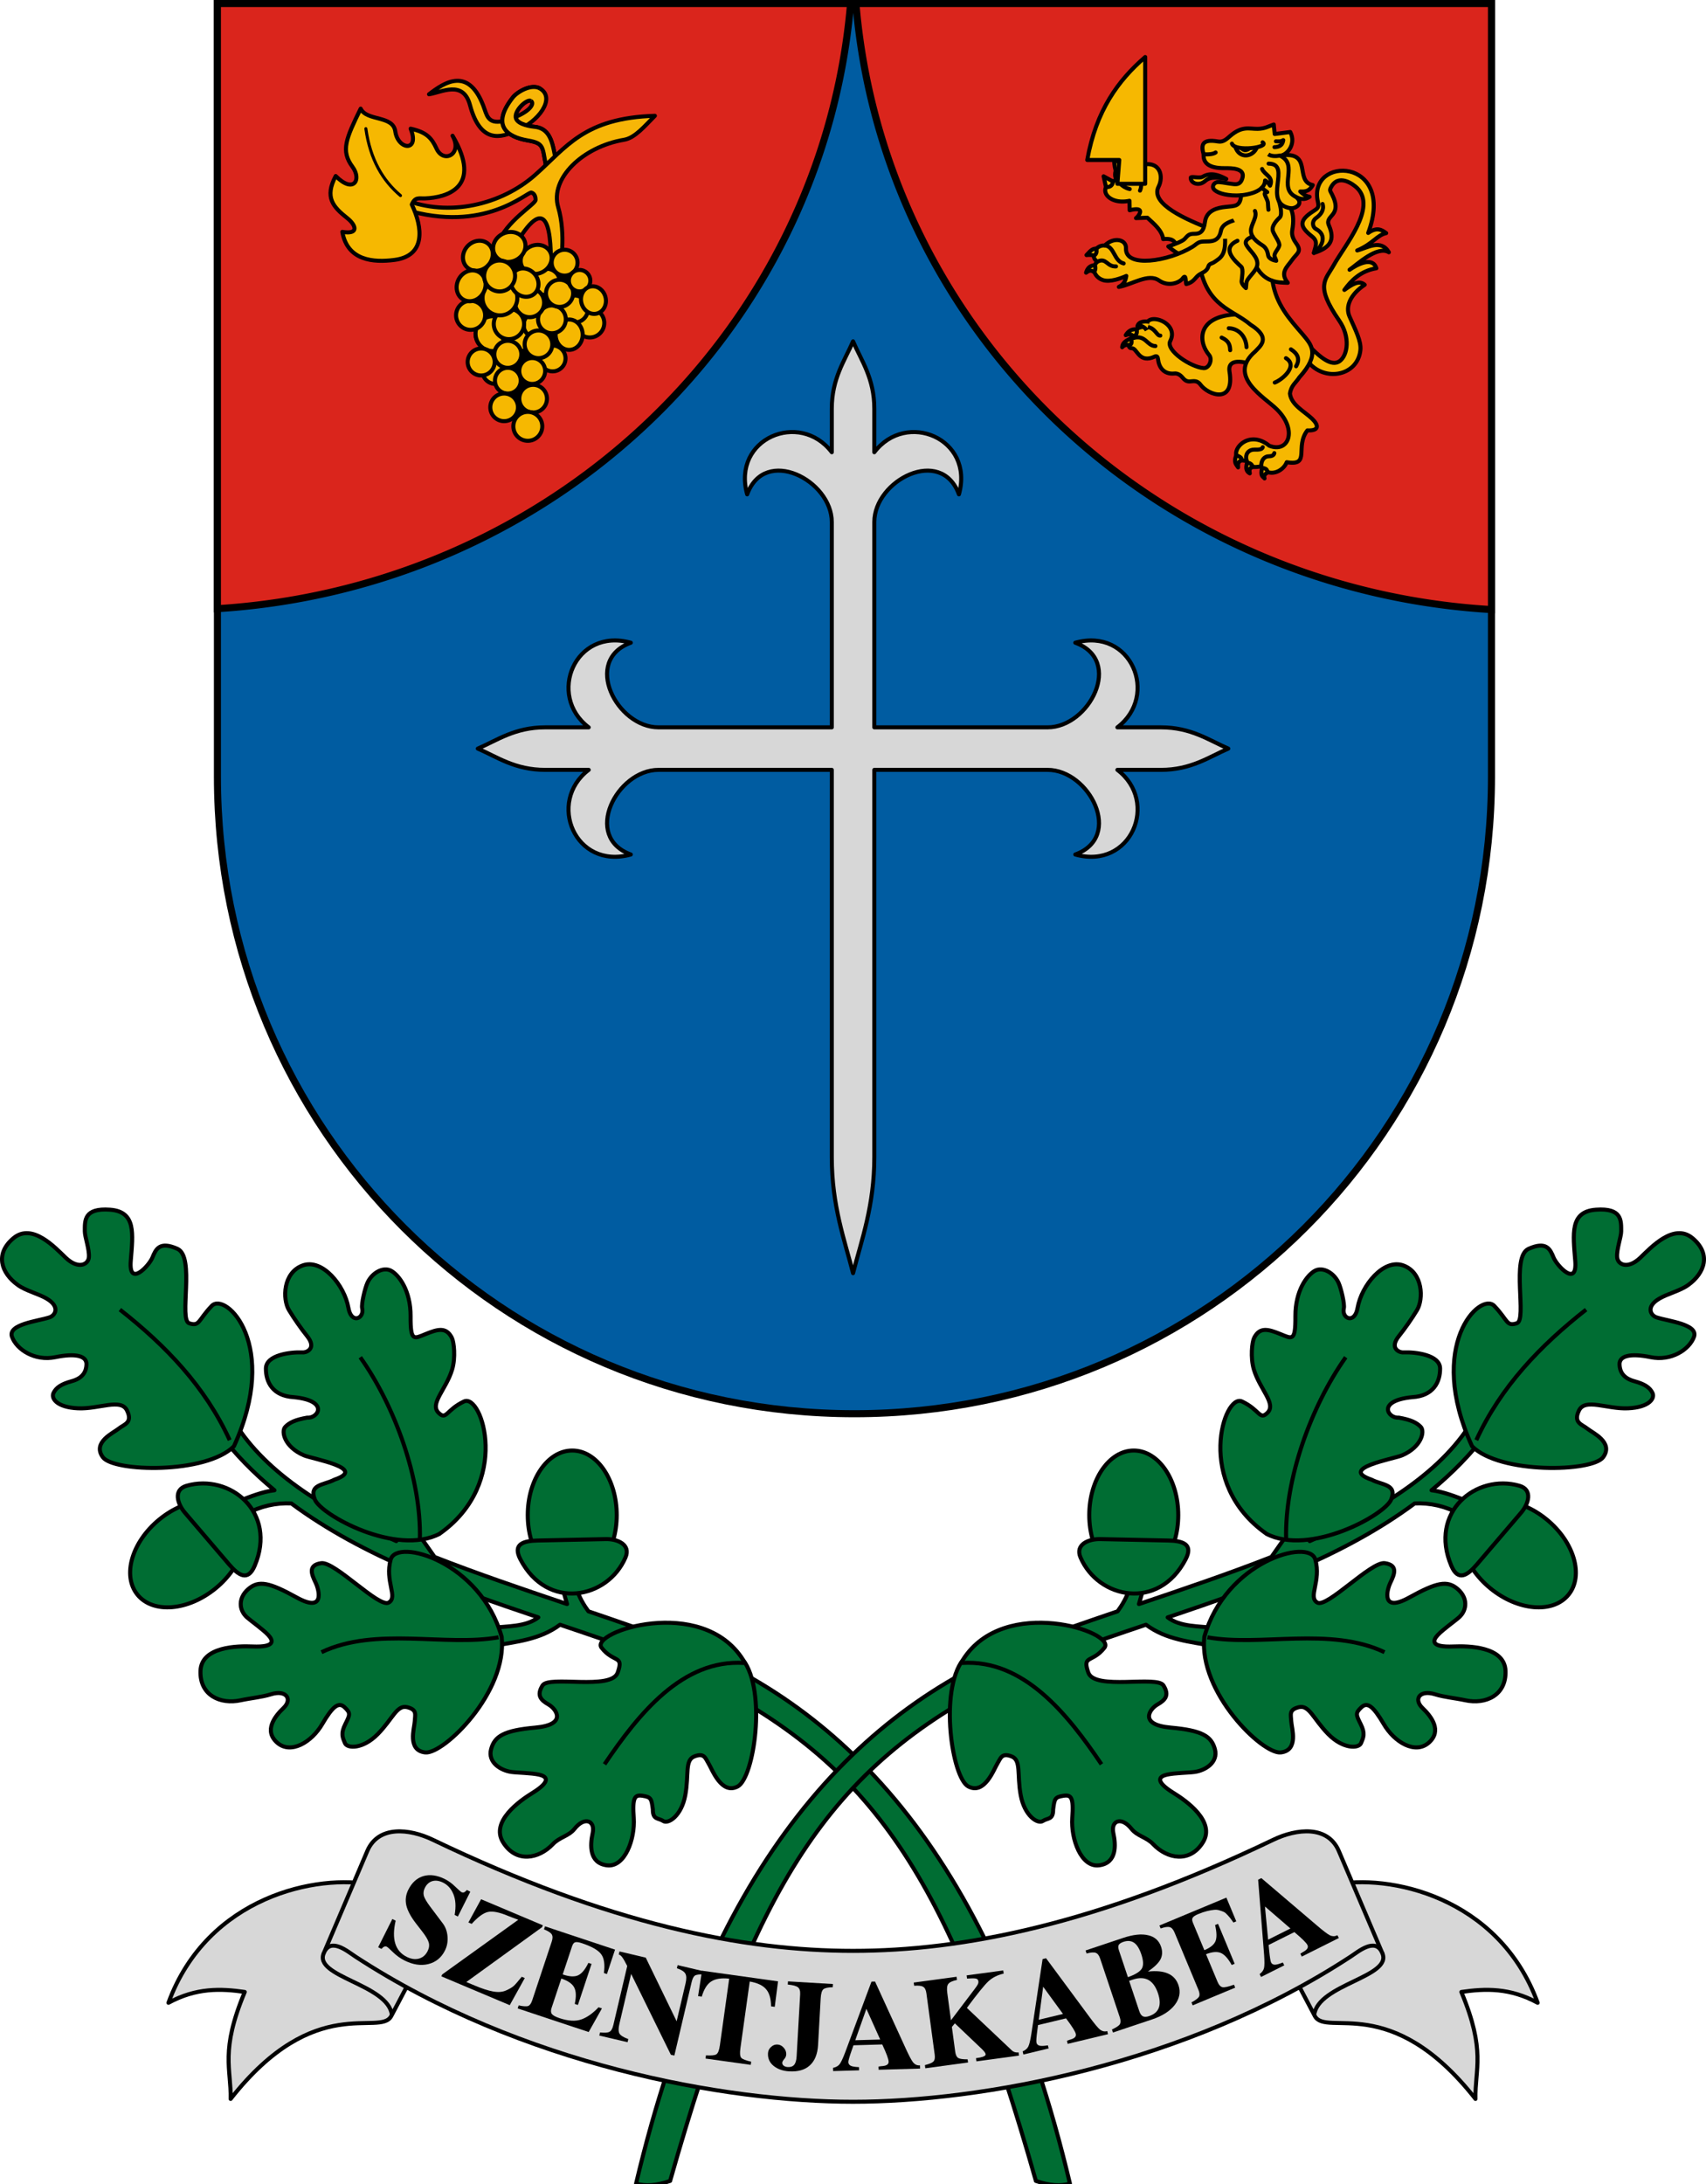 <?xml version="1.0" encoding="UTF-8" standalone="no"?>
<!-- Created with Inkscape (http://www.inkscape.org/) -->

<svg
   xmlns:dc="http://purl.org/dc/elements/1.1/"
   xmlns:cc="http://creativecommons.org/ns#"
   xmlns:rdf="http://www.w3.org/1999/02/22-rdf-syntax-ns#"
   xmlns:svg="http://www.w3.org/2000/svg"
   xmlns="http://www.w3.org/2000/svg"
   xmlns:sodipodi="http://sodipodi.sourceforge.net/DTD/sodipodi-0.dtd"
   xmlns:inkscape="http://www.inkscape.org/namespaces/inkscape"
   sodipodi:docname="HUN Szentjakabfa COA.svg"
   inkscape:version="0.92.3 (2405546, 2018-03-11)"
   id="svg1054"
   version="1.1"
   viewBox="0 0 169.349 216.791"
   height="216.791mm"
   width="169.349mm">
  <sodipodi:namedview
     inkscape:snap-text-baseline="false"
     inkscape:snap-bbox-midpoints="true"
     inkscape:snap-bbox-edge-midpoints="true"
     inkscape:bbox-nodes="true"
     inkscape:bbox-paths="true"
     inkscape:lockguides="false"
     inkscape:snap-center="true"
     inkscape:snap-object-midpoints="true"
     inkscape:snap-intersection-paths="true"
     inkscape:object-paths="true"
     inkscape:snap-midpoints="true"
     inkscape:snap-nodes="true"
     inkscape:snap-to-guides="true"
     inkscape:snap-bbox="true"
     inkscape:snap-global="true"
     inkscape:guide-bbox="true"
     showguides="true"
     showborder="false"
     inkscape:window-maximized="1"
     inkscape:window-y="27"
     inkscape:window-x="67"
     inkscape:window-height="1025"
     inkscape:window-width="1853"
     fit-margin-bottom="-0.3"
     fit-margin-right="0"
     fit-margin-left="0"
     fit-margin-top="0"
     showgrid="false"
     inkscape:current-layer="layer2"
     inkscape:document-units="mm"
     inkscape:cy="400.50918"
     inkscape:cx="667.3594"
     inkscape:zoom="0.70710678"
     inkscape:pageshadow="2"
     inkscape:pageopacity="0.0"
     borderopacity="1.0"
     bordercolor="#666666"
     pagecolor="#ffffff"
     id="base"
     inkscape:snap-page="true" />
  <defs
     id="defs1048">
    <clipPath
       clipPathUnits="userSpaceOnUse"
       id="clipPath2029">
      <path
         style="opacity:1;vector-effect:none;fill:#f5b800;fill-opacity:1;stroke:#000000;stroke-width:0.4;stroke-linecap:butt;stroke-linejoin:miter;stroke-miterlimit:4;stroke-dasharray:none;stroke-dashoffset:0;stroke-opacity:1"
         d="m 4649.543,3726.646 -14.689,-19.949 -14.689,19.949 c 9.793,0 19.585,0 29.378,0 z"
         id="path2031"
         inkscape:connector-curvature="0"
         sodipodi:nodetypes="cccc"
         inkscape:transform-center-x="-7.3445411"
         inkscape:transform-center-y="-10.781931" />
    </clipPath>
  </defs>
  <g
     style="display:inline"
     transform="translate(-5280.965,-4271.036)"
     inkscape:label="RASZTER"
     id="layer2"
     inkscape:groupmode="layer" />
  <g
     transform="translate(-5099.038,-4217.3)"
     id="layer1"
     inkscape:groupmode="layer"
     inkscape:label="Layer 1">
    <path
       style="opacity:1;vector-effect:none;fill:#f6b801;fill-opacity:1;fill-rule:evenodd;stroke:#000000;stroke-width:0.132;stroke-linecap:butt;stroke-linejoin:miter;stroke-miterlimit:4;stroke-dasharray:none;stroke-dashoffset:0;stroke-opacity:1"
       d="m 2486.517,1917.381 c 0,0.226 -0.183,0.409 -0.409,0.409"
       id="path862"
       inkscape:connector-curvature="0"
       sodipodi:nodetypes="cc"
       inkscape:transform-center-x="2.0484336"
       inkscape:transform-center-y="7.7941628" />
    <path
       inkscape:transform-center-y="7.7941628"
       inkscape:transform-center-x="-2.0484667"
       sodipodi:nodetypes="cc"
       inkscape:connector-curvature="0"
       id="path874"
       d="m 2490.205,1917.381 c 0,0.226 0.183,0.409 0.409,0.409"
       style="opacity:1;vector-effect:none;fill:#f6b801;fill-opacity:1;fill-rule:evenodd;stroke:#000000;stroke-width:0.132;stroke-linecap:butt;stroke-linejoin:miter;stroke-miterlimit:4;stroke-dasharray:none;stroke-dashoffset:0;stroke-opacity:1" />
    <rect
       style="opacity:1;vector-effect:none;fill:none;fill-opacity:1;fill-rule:evenodd;stroke:#ff00ff;stroke-width:0;stroke-linecap:butt;stroke-linejoin:miter;stroke-miterlimit:4;stroke-dasharray:none;stroke-dashoffset:0;stroke-opacity:1"
       id="rect833"
       width="32.741"
       height="0"
       x="3048.838"
       y="2413.612" />
    <g
       id="g1455">
      <g
         transform="translate(-63.5)"
         id="g841">
        <path
           style="opacity:1;vector-effect:none;fill:#005ca1;fill-opacity:1;fill-rule:evenodd;stroke:#000000;stroke-width:0.7;stroke-linecap:butt;stroke-linejoin:miter;stroke-miterlimit:4;stroke-dasharray:none;stroke-dashoffset:0;stroke-opacity:1"
           d="m 5310.592,4217.65 v 76.729 c 0,35.032 -28.203,63.236 -63.235,63.236 -35.032,0 -63.236,-28.203 -63.236,-63.236 v -76.729 z"
           id="rect828"
           inkscape:connector-curvature="0"
           sodipodi:nodetypes="cssscc" />
        <path
           style="opacity:1;vector-effect:none;fill:#da251c;fill-opacity:1;fill-rule:evenodd;stroke:#000000;stroke-width:0.7;stroke-linecap:butt;stroke-linejoin:miter;stroke-miterlimit:4;stroke-dasharray:none;stroke-dashoffset:0;stroke-opacity:1"
           d="m 5184.121,4217.65 v 60.062 a 67.363,65.562 0 0 0 62.849,-60.062 z m 63.383,0 a 67.363,65.562 0 0 0 63.088,60.151 v -60.151 z"
           id="path831"
           inkscape:connector-curvature="0" />
      </g>
      <path
         inkscape:connector-curvature="0"
         id="path843"
         d="m 5183.718,4251.178 c -0.826,1.918 -2.111,3.679 -2.111,6.689 v 4.319 c -3.172,-4.175 -9.947,-1.37 -8.4,4.181 1.76,-4.83 8.4,-1.391 8.4,2.745 v 20.379 h -1.925 -15.279 c -4.136,0 -7.575,-6.641 -2.745,-8.4 -5.55,-1.547 -8.356,5.229 -4.181,8.4 h -4.319 c -3.01,0 -4.771,1.284 -6.689,2.11 1.918,0.826 3.679,2.11 6.689,2.11 h 4.319 c -4.175,3.172 -1.369,9.947 4.181,8.4 -4.83,-1.76 -1.391,-8.4 2.745,-8.4 h 15.279 1.925 v 38.438 c 0,4.847 1.276,8.23 2.111,11.518 0.835,-3.288 2.11,-6.67 2.11,-11.518 v -38.438 h 1.925 15.278 c 4.136,0 7.575,6.641 2.745,8.4 5.55,1.547 8.356,-5.229 4.181,-8.4 h 4.319 c 3.01,0 4.771,-1.285 6.689,-2.11 -1.918,-0.826 -3.679,-2.11 -6.689,-2.11 h -4.319 c 4.175,-3.172 1.37,-9.947 -4.181,-8.4 4.83,1.76 1.391,8.4 -2.745,8.4 h -15.278 -1.925 v -20.379 c 0,-4.136 6.641,-7.575 8.4,-2.745 1.547,-5.55 -5.229,-8.356 -8.4,-4.181 v -4.319 c 0,-3.01 -1.284,-4.771 -2.11,-6.689 z"
         style="opacity:1;vector-effect:none;fill:#d7d7d7;fill-opacity:1;stroke:#000000;stroke-width:0.4;stroke-linecap:round;stroke-linejoin:round;stroke-miterlimit:4;stroke-dasharray:none;stroke-dashoffset:0;stroke-opacity:1" />
      <g
         transform="translate(-222.25)"
         id="g992">
        <path
           style="opacity:1;vector-effect:none;fill:#f7b607;fill-opacity:1;stroke:#000000;stroke-width:0.4;stroke-linecap:butt;stroke-linejoin:round;stroke-miterlimit:4;stroke-dasharray:none;stroke-dashoffset:0;stroke-opacity:1"
           d="m 5375.707,4234.747 c -0.701,-2.759 -0.135,-3.186 -2.035,-3.508 -1.997,-0.339 -3.683,-1.447 -1.486,-4.256 0.447,-0.572 1.877,-1.412 2.726,-0.888 1.58,0.975 -0.224,3.331 -2.339,4.163 -1.552,0.731 -3.596,1.338 -4.63,-2.526 -0.677,-2.531 -2.834,-1.255 -4.069,-1.076 1.473,-1.13 4.013,-2.931 5.519,1.497 0.291,0.854 0.535,1.655 2.479,0.982 2.152,-0.746 2.504,-1.616 2.105,-1.824 -0.404,-0.21 -1.738,1.034 -1.465,1.763 0.225,0.6 1.476,0.778 1.816,0.81 1.761,0.165 1.832,1.948 2.175,3.508"
           id="path833"
           inkscape:connector-curvature="0"
           sodipodi:nodetypes="cssscscsssssc" />
        <path
           sodipodi:nodetypes="cssccssc"
           inkscape:connector-curvature="0"
           id="path835"
           d="m 5373.977,4227.31 c -0.404,-0.21 -1.738,1.034 -1.465,1.763 0.225,0.6 1.476,0.778 1.816,0.81 1.761,0.165 1.832,1.948 2.175,3.508 l -0.795,1.356 c -0.701,-2.759 -0.135,-3.186 -2.035,-3.508 -1.997,-0.339 -3.683,-1.447 -1.486,-4.256 0.447,-0.572 1.877,-1.412 2.726,-0.888"
           style="opacity:1;vector-effect:none;fill:#f7b607;fill-opacity:1;stroke:#000000;stroke-width:0.4;stroke-linecap:butt;stroke-linejoin:round;stroke-miterlimit:4;stroke-dasharray:none;stroke-dashoffset:0;stroke-opacity:1" />
        <path
           style="opacity:1;vector-effect:none;fill:#f7b607;fill-opacity:1;stroke:#000000;stroke-width:0.4;stroke-linecap:butt;stroke-linejoin:round;stroke-miterlimit:4;stroke-dasharray:none;stroke-dashoffset:0;stroke-opacity:1"
           d="m 5361.393,4237.097 c 4.478,1.786 9.681,0.505 13.003,-2.422 3.106,-2.736 4.849,-5.671 11.901,-5.88 -1.004,1.008 -1.988,2.211 -3.076,2.381 -4.09,0.693 -7.364,3.835 -6.524,6.687 0.782,2.654 0.289,5.897 0.01,6.377 l -0.761,0.463 c 0.159,-4.721 -0.332,-8.273 -3.307,-3.406 l -1.951,0.232 c 0.815,-2.277 3.767,-3.956 3.764,-4.386 0,-0.401 -0.143,-0.644 -0.413,-0.729 -0.392,-0.122 -4.645,4.12 -12.578,1.675"
           id="path857"
           inkscape:connector-curvature="0"
           sodipodi:nodetypes="csccsccccssc" />
        <path
           style="opacity:1;vector-effect:none;fill:#f6b801;fill-opacity:1;stroke:#000000;stroke-width:0.4;stroke-linecap:butt;stroke-linejoin:round;stroke-miterlimit:4;stroke-dasharray:none;stroke-dashoffset:0;stroke-opacity:1"
           d="m 5366.212,4230.772 c 3.022,5.131 -0.568,6.134 -2.728,6.22 -0.617,0.025 -0.983,-0.175 -1.318,0.609 1.079,2.261 1.415,5.095 -1.729,5.498 -2.079,0.267 -4.653,0.088 -5.17,-2.785 1.716,0.288 1.337,-0.694 0.512,-1.348 -1.434,-1.137 -2.295,-2.07 -1.167,-4.195 1.785,1.802 2.606,0.352 1.664,-0.917 -1.181,-1.593 -0.64,-2.802 0.815,-5.771 0.589,1.264 3.21,0.642 3.434,2.25 0.262,1.875 2.47,2.078 1.523,-0.262 1.585,0.347 2.094,0.935 2.572,1.98 0.696,1.52 2.619,0.554 1.59,-1.278 z"
           id="path841"
           inkscape:connector-curvature="0"
           sodipodi:nodetypes="cscscscscscsc" />
        <path
           style="opacity:1;vector-effect:none;fill:#f6b801;fill-opacity:1;stroke:#000000;stroke-width:0.3;stroke-linecap:round;stroke-linejoin:round;stroke-miterlimit:4;stroke-dasharray:none;stroke-dashoffset:0;stroke-opacity:1"
           d="m 5357.606,4230.07 c 0.434,3.095 1.696,5.166 3.438,6.642"
           id="path844"
           inkscape:connector-curvature="0"
           sodipodi:nodetypes="cc" />
        <g
           id="g948"
           transform="translate(42.333)">
          <path
             inkscape:connector-curvature="0"
             id="path912"
             d="m 5331.131,4259.521 c 0,0 -1.753,-1.091 -1.786,-1.224 -0.033,-0.132 0.099,-3.208 0.099,-3.208 l -3.439,-6.615 -0.232,-5.424 3.77,-1.257 2.679,1.29 0.86,1.786 2.117,-1.587 2.877,4.233 -4.134,5.192 -1.654,1.488 -0.595,2.977"
             style="opacity:1;vector-effect:none;fill:#000000;fill-opacity:1;stroke:none;stroke-width:0.3;stroke-linecap:butt;stroke-linejoin:round;stroke-miterlimit:4;stroke-dasharray:none;stroke-dashoffset:0;stroke-opacity:1" />
          <circle
             r="1.732"
             cy="4250.416"
             cx="5327.893"
             id="path846"
             style="opacity:1;vector-effect:none;fill:#f6b801;fill-opacity:1;fill-rule:evenodd;stroke:#000000;stroke-width:0.4;stroke-linecap:butt;stroke-linejoin:miter;stroke-miterlimit:4;stroke-dasharray:none;stroke-dashoffset:0;stroke-opacity:1" />
          <circle
             style="opacity:1;vector-effect:none;fill:#f6b801;fill-opacity:1;fill-rule:evenodd;stroke:#000000;stroke-width:0.4;stroke-linecap:butt;stroke-linejoin:miter;stroke-miterlimit:4;stroke-dasharray:none;stroke-dashoffset:0;stroke-opacity:1"
             id="circle848"
             cx="5327.893"
             cy="4250.416"
             r="1.732" />
          <circle
             r="1.732"
             cy="4250.416"
             cx="5330.54"
             id="circle850"
             style="opacity:1;vector-effect:none;fill:#f6b801;fill-opacity:1;fill-rule:evenodd;stroke:#000000;stroke-width:0.4;stroke-linecap:butt;stroke-linejoin:miter;stroke-miterlimit:4;stroke-dasharray:none;stroke-dashoffset:0;stroke-opacity:1" />
          <circle
             style="opacity:1;vector-effect:none;fill:#f6b801;fill-opacity:1;fill-rule:evenodd;stroke:#000000;stroke-width:0.4;stroke-linecap:butt;stroke-linejoin:miter;stroke-miterlimit:4;stroke-dasharray:none;stroke-dashoffset:0;stroke-opacity:1"
             id="circle852"
             cx="5332.221"
             cy="4249.559"
             r="1.284" />
          <circle
             r="1.284"
             cy="4254.121"
             cx="5328.127"
             id="circle854"
             style="opacity:1;vector-effect:none;fill:#f6b801;fill-opacity:1;fill-rule:evenodd;stroke:#000000;stroke-width:0.4;stroke-linecap:butt;stroke-linejoin:miter;stroke-miterlimit:4;stroke-dasharray:none;stroke-dashoffset:0;stroke-opacity:1" />
          <circle
             style="opacity:1;vector-effect:none;fill:#f6b801;fill-opacity:1;fill-rule:evenodd;stroke:#000000;stroke-width:0.4;stroke-linecap:butt;stroke-linejoin:miter;stroke-miterlimit:4;stroke-dasharray:none;stroke-dashoffset:0;stroke-opacity:1"
             id="circle856"
             cx="5333.809"
             cy="4252.875"
             r="1.284" />
          <circle
             r="1.284"
             cy="4254.121"
             cx="5331.786"
             id="circle858"
             style="opacity:1;vector-effect:none;fill:#f6b801;fill-opacity:1;fill-rule:evenodd;stroke:#000000;stroke-width:0.4;stroke-linecap:butt;stroke-linejoin:miter;stroke-miterlimit:4;stroke-dasharray:none;stroke-dashoffset:0;stroke-opacity:1" />
          <circle
             style="opacity:1;vector-effect:none;fill:#f6b801;fill-opacity:1;fill-rule:evenodd;stroke:#000000;stroke-width:0.4;stroke-linecap:butt;stroke-linejoin:miter;stroke-miterlimit:4;stroke-dasharray:none;stroke-dashoffset:0;stroke-opacity:1"
             id="circle860"
             cx="5332.408"
             cy="4251.475"
             r="1.373" />
          <circle
             r="1.341"
             cy="4252.467"
             cx="5329.365"
             id="circle862"
             style="opacity:1;vector-effect:none;fill:#f6b801;fill-opacity:1;fill-rule:evenodd;stroke:#000000;stroke-width:0.4;stroke-linecap:butt;stroke-linejoin:miter;stroke-miterlimit:4;stroke-dasharray:none;stroke-dashoffset:0;stroke-opacity:1" />
          <circle
             style="opacity:1;vector-effect:none;fill:#f6b801;fill-opacity:1;fill-rule:evenodd;stroke:#000000;stroke-width:0.4;stroke-linecap:butt;stroke-linejoin:miter;stroke-miterlimit:4;stroke-dasharray:none;stroke-dashoffset:0;stroke-opacity:1"
             id="circle864"
             cx="5326.719"
             cy="4253.229"
             r="1.341" />
          <circle
             r="1.278"
             cy="4255.082"
             cx="5329.365"
             id="circle866"
             style="opacity:1;vector-effect:none;fill:#f6b801;fill-opacity:1;fill-rule:evenodd;stroke:#000000;stroke-width:0.4;stroke-linecap:butt;stroke-linejoin:miter;stroke-miterlimit:4;stroke-dasharray:none;stroke-dashoffset:0;stroke-opacity:1" />
          <circle
             style="opacity:1;vector-effect:none;fill:#f6b801;fill-opacity:1;fill-rule:evenodd;stroke:#000000;stroke-width:0.4;stroke-linecap:butt;stroke-linejoin:miter;stroke-miterlimit:4;stroke-dasharray:none;stroke-dashoffset:0;stroke-opacity:1"
             id="circle868"
             cx="5328.999"
             cy="4257.729"
             r="1.373" />
          <circle
             r="1.373"
             cy="4256.869"
             cx="5331.878"
             id="circle870"
             style="opacity:1;vector-effect:none;fill:#f6b801;fill-opacity:1;fill-rule:evenodd;stroke:#000000;stroke-width:0.4;stroke-linecap:butt;stroke-linejoin:miter;stroke-miterlimit:4;stroke-dasharray:none;stroke-dashoffset:0;stroke-opacity:1" />
          <circle
             style="opacity:1;vector-effect:none;fill:#f6b801;fill-opacity:1;fill-rule:evenodd;stroke:#000000;stroke-width:0.4;stroke-linecap:butt;stroke-linejoin:miter;stroke-miterlimit:4;stroke-dasharray:none;stroke-dashoffset:0;stroke-opacity:1"
             id="circle872"
             cx="5331.349"
             cy="4259.615"
             r="1.436" />
          <circle
             r="1.436"
             cy="4249.359"
             cx="5337.503"
             id="circle874"
             style="opacity:1;vector-effect:none;fill:#f6b801;fill-opacity:1;fill-rule:evenodd;stroke:#000000;stroke-width:0.4;stroke-linecap:butt;stroke-linejoin:miter;stroke-miterlimit:4;stroke-dasharray:none;stroke-dashoffset:0;stroke-opacity:1" />
          <circle
             style="opacity:1;vector-effect:none;fill:#f6b801;fill-opacity:1;fill-rule:evenodd;stroke:#000000;stroke-width:0.4;stroke-linecap:butt;stroke-linejoin:miter;stroke-miterlimit:4;stroke-dasharray:none;stroke-dashoffset:0;stroke-opacity:1"
             id="circle876"
             cx="5335.982"
             cy="4247.971"
             r="1.341" />
          <ellipse
             ry="1.507"
             rx="1.341"
             cy="4250.519"
             cx="5335.453"
             id="circle878"
             style="opacity:1;vector-effect:none;fill:#f6b801;fill-opacity:1;fill-rule:evenodd;stroke:#000000;stroke-width:0.4;stroke-linecap:butt;stroke-linejoin:miter;stroke-miterlimit:4;stroke-dasharray:none;stroke-dashoffset:0;stroke-opacity:1" />
          <circle
             r="1.379"
             cy="4248.994"
             cx="5333.743"
             id="circle880"
             style="opacity:1;vector-effect:none;fill:#f6b801;fill-opacity:1;fill-rule:evenodd;stroke:#000000;stroke-width:0.4;stroke-linecap:butt;stroke-linejoin:miter;stroke-miterlimit:4;stroke-dasharray:none;stroke-dashoffset:0;stroke-opacity:1" />
          <circle
             style="opacity:1;vector-effect:none;fill:#f6b801;fill-opacity:1;fill-rule:evenodd;stroke:#000000;stroke-width:0.4;stroke-linecap:butt;stroke-linejoin:miter;stroke-miterlimit:4;stroke-dasharray:none;stroke-dashoffset:0;stroke-opacity:1"
             id="circle882"
             cx="5333.213"
             cy="4245.289"
             r="1.315" />
          <circle
             r="1.442"
             cy="4247.34"
             cx="5331.526"
             id="circle884"
             style="opacity:1;vector-effect:none;fill:#f6b801;fill-opacity:1;fill-rule:evenodd;stroke:#000000;stroke-width:0.4;stroke-linecap:butt;stroke-linejoin:miter;stroke-miterlimit:4;stroke-dasharray:none;stroke-dashoffset:0;stroke-opacity:1" />
          <circle
             style="opacity:1;vector-effect:none;fill:#f6b801;fill-opacity:1;fill-rule:evenodd;stroke:#000000;stroke-width:0.4;stroke-linecap:butt;stroke-linejoin:miter;stroke-miterlimit:4;stroke-dasharray:none;stroke-dashoffset:0;stroke-opacity:1"
             id="circle886"
             cx="5329.475"
             cy="4249.457"
             r="1.505" />
          <circle
             r="1.442"
             cy="4248.596"
             cx="5325.67"
             id="circle888"
             style="opacity:1;vector-effect:none;fill:#f6b801;fill-opacity:1;fill-rule:evenodd;stroke:#000000;stroke-width:0.4;stroke-linecap:butt;stroke-linejoin:miter;stroke-miterlimit:4;stroke-dasharray:none;stroke-dashoffset:0;stroke-opacity:1" />
          <circle
             style="opacity:1;vector-effect:none;fill:#f6b801;fill-opacity:1;fill-rule:evenodd;stroke:#000000;stroke-width:0.4;stroke-linecap:butt;stroke-linejoin:miter;stroke-miterlimit:4;stroke-dasharray:none;stroke-dashoffset:0;stroke-opacity:1"
             id="circle890"
             cx="5328.582"
             cy="4246.875"
             r="1.727" />
          <circle
             style="opacity:1;vector-effect:none;fill:#f6b801;fill-opacity:1;fill-rule:evenodd;stroke:#000000;stroke-width:0.4;stroke-linecap:butt;stroke-linejoin:miter;stroke-miterlimit:4;stroke-dasharray:none;stroke-dashoffset:0;stroke-opacity:1"
             id="circle892"
             cx="5334.502"
             cy="4246.414"
             r="1.347" />
          <circle
             r="1.284"
             cy="4243.371"
             cx="5335.001"
             id="circle894"
             style="opacity:1;vector-effect:none;fill:#f6b801;fill-opacity:1;fill-rule:evenodd;stroke:#000000;stroke-width:0.4;stroke-linecap:butt;stroke-linejoin:miter;stroke-miterlimit:4;stroke-dasharray:none;stroke-dashoffset:0;stroke-opacity:1" />
          <circle
             style="opacity:1;vector-effect:none;fill:#f6b801;fill-opacity:1;fill-rule:evenodd;stroke:#000000;stroke-width:0.4;stroke-linecap:butt;stroke-linejoin:miter;stroke-miterlimit:4;stroke-dasharray:none;stroke-dashoffset:0;stroke-opacity:1"
             id="circle896"
             cx="5336.491"
             cy="4245.158"
             r="1.065" />
          <ellipse
             transform="rotate(-14.363)"
             style="opacity:1;vector-effect:none;fill:#f6b801;fill-opacity:1;fill-rule:evenodd;stroke:#000000;stroke-width:0.4;stroke-linecap:butt;stroke-linejoin:miter;stroke-miterlimit:4;stroke-dasharray:none;stroke-dashoffset:0;stroke-opacity:1"
             id="ellipse898"
             cx="4117.473"
             cy="5438.471"
             rx="1.228"
             ry="1.379" />
          <ellipse
             ry="1.574"
             rx="1.401"
             cy="-2566.618"
             cx="6312.532"
             id="ellipse900"
             style="opacity:1;vector-effect:none;fill:#f6b801;fill-opacity:1;fill-rule:evenodd;stroke:#000000;stroke-width:0.4;stroke-linecap:butt;stroke-linejoin:miter;stroke-miterlimit:4;stroke-dasharray:none;stroke-dashoffset:0;stroke-opacity:1"
             transform="rotate(60.637)" />
          <ellipse
             transform="rotate(-40.969)"
             style="opacity:1;vector-effect:none;fill:#f6b801;fill-opacity:1;fill-rule:evenodd;stroke:#000000;stroke-width:0.4;stroke-linecap:butt;stroke-linejoin:miter;stroke-miterlimit:4;stroke-dasharray:none;stroke-dashoffset:0;stroke-opacity:1"
             id="ellipse902"
             cx="1241.804"
             cy="6700.804"
             rx="1.312"
             ry="1.474" />
          <ellipse
             ry="1.635"
             rx="1.456"
             cy="3112.72"
             cx="-6058.682"
             id="ellipse904"
             style="opacity:1;vector-effect:none;fill:#f6b801;fill-opacity:1;fill-rule:evenodd;stroke:#000000;stroke-width:0.4;stroke-linecap:butt;stroke-linejoin:miter;stroke-miterlimit:4;stroke-dasharray:none;stroke-dashoffset:0;stroke-opacity:1"
             transform="rotate(-114.291)" />
          <ellipse
             transform="rotate(-136.699)"
             style="opacity:1;vector-effect:none;fill:#f6b801;fill-opacity:1;fill-rule:evenodd;stroke:#000000;stroke-width:0.4;stroke-linecap:butt;stroke-linejoin:miter;stroke-miterlimit:4;stroke-dasharray:none;stroke-dashoffset:0;stroke-opacity:1"
             id="ellipse906"
             cx="-6786.102"
             cy="565.346"
             rx="1.396"
             ry="1.569" />
          <ellipse
             ry="1.569"
             rx="1.396"
             cy="-1176.255"
             cx="-6708.608"
             id="ellipse908"
             style="opacity:1;vector-effect:none;fill:#f6b801;fill-opacity:1;fill-rule:evenodd;stroke:#000000;stroke-width:0.4;stroke-linecap:butt;stroke-linejoin:miter;stroke-miterlimit:4;stroke-dasharray:none;stroke-dashoffset:0;stroke-opacity:1"
             transform="rotate(-151.383)" />
          <circle
             style="opacity:1;vector-effect:none;fill:#f6b801;fill-opacity:1;fill-rule:evenodd;stroke:#000000;stroke-width:0.4;stroke-linecap:butt;stroke-linejoin:miter;stroke-miterlimit:4;stroke-dasharray:none;stroke-dashoffset:0;stroke-opacity:1"
             id="circle910"
             cx="5328.549"
             cy="4244.691"
             r="1.536" />
        </g>
      </g>
      <g
         transform="translate(-243.417)"
         id="g1122">
        <path
           style="opacity:1;vector-effect:none;fill:#f6b801;fill-opacity:1;stroke:#000000;stroke-width:0.4;stroke-linecap:butt;stroke-linejoin:round;stroke-miterlimit:4;stroke-dasharray:none;stroke-dashoffset:0;stroke-opacity:1"
           d="m 5469.09,4251.842 -2.268,-3.297 c -5.438,-0.498 -5.661,2.402 -4.342,3.99 0.37,0.446 0,1.343 -0.547,1.302 -1.249,-0.094 -3.786,-1.751 -3.312,-2.684 0.988,-1.944 -2.6,-2.99 -2.324,-1.416 -1.278,-0.061 -1.28,0.687 -1.31,1.099 -0.609,-0.056 -0.674,1.066 -0.193,1.029 0.521,-0.04 0.662,1.369 2.007,0.938 0.277,-0.088 0.555,-0.347 0.611,0.165 0.085,0.784 0.576,1.517 1.634,1.403 0.272,-0.029 0.565,0.121 0.805,0.417 0.374,0.462 0.649,0.376 0.993,0.348 0.392,-0.032 0.599,0.098 0.788,0.354 0.767,1.035 3.404,1.958 2.872,-1.31 -0.173,-1.066 0.76,-1.277 2.783,-0.538"
           id="path1062"
           inkscape:connector-curvature="0"
           sodipodi:nodetypes="ccsssccssssssssc" />
        <path
           style="opacity:1;vector-effect:none;fill:#f6b801;fill-opacity:1;stroke:#000000;stroke-width:0.4;stroke-linecap:butt;stroke-linejoin:round;stroke-miterlimit:4;stroke-dasharray:none;stroke-dashoffset:0;stroke-opacity:1"
           d="m 5462.497,4239.983 c -2.151,-0.845 -5.918,-2.428 -5.035,-4.151 0.504,-0.983 0.208,-2.6 -1.678,-2.175 l -1.86,-0.091 c -1.023,0.311 -0.815,1.534 -0.587,1.587 -2.234,0.653 -0.961,2.561 1.24,2.075 l 0.016,0.943 c 1.732,-0.451 0.825,0.669 0.628,0.777 l 1.125,-0.041 c 0.701,0.645 1.466,1.267 1.571,2.125 1.13,-0.126 1.19,0.367 1.364,0.794"
           id="path1042"
           inkscape:connector-curvature="0"
           sodipodi:nodetypes="csccccccccc" />
        <path
           style="opacity:1;vector-effect:none;fill:#f6b801;fill-opacity:1;stroke:#000000;stroke-width:0.4;stroke-linecap:butt;stroke-linejoin:round;stroke-miterlimit:4;stroke-dasharray:none;stroke-dashoffset:0;stroke-opacity:1"
           d="m 5472.303,4251.517 c 1.563,1.683 2.514,2.091 3.155,1.611 0.769,-0.576 1.06,-2.379 -0.064,-4.008 -2.423,-3.511 -1.376,-4.013 -0.542,-5.508 1.119,-2.005 4.286,-5.686 2.327,-7.644 -0.391,-0.391 -1.9,-1.505 -2.624,-0.029 -0.137,0.279 -0.039,0.331 0.129,0.664 1.095,2.178 -0.766,2.024 -0.317,3.06 0.623,1.438 0.177,2.224 -1.485,2.742 0.099,-0.562 0.493,-1.098 -0.179,-1.63 -1.229,-0.973 -1.371,-1.56 0.136,-2.524 0.421,-0.27 0.565,-0.357 0.438,-0.923 -1.027,-4.597 7.79,-4.446 4.995,3.093 0.881,-0.623 1.336,-0.308 1.786,0.017 -0.949,0.21 -1.28,1.04 -2.877,1.72 0.975,-0.238 2.349,-1.178 3.142,0.182 -1.141,-0.705 -3.16,1.216 -3.903,1.736 0.736,-0.514 2.277,-1.357 2.662,-0.149 -1.593,0.265 -2.515,1.237 -3.175,2.15 0.732,-0.527 1.458,-1.022 2.017,-0.513 -1.42,0.957 -1.948,2.158 -1.505,3.158 0.605,1.367 1.167,2.443 1.079,3.321 -0.266,2.674 -3.823,3.263 -5.395,0.896"
           id="path1032"
           inkscape:connector-curvature="0"
           sodipodi:nodetypes="cssssssscsssccccccccssc" />
        <path
           style="opacity:1;vector-effect:none;fill:#f6b801;fill-opacity:1;stroke:#000000;stroke-width:0.4;stroke-linecap:butt;stroke-linejoin:round;stroke-miterlimit:4;stroke-dasharray:none;stroke-dashoffset:0;stroke-opacity:1"
           d="m 5472.237,4260.017 c -1.279,1.632 0.361,3.561 -2.051,3.158 -0.358,0.934 -1.796,1.578 -2.53,0.447 -0.274,-0.088 -1.112,0.363 -1.455,-0.595 -2.4,0.051 -0.238,-3.534 2.249,-1.488 1.913,0.769 2.843,-1.547 0.761,-3.605 -1.159,-1.173 -5.028,-3.294 -2.15,-5.755 0.455,-0.51 1.664,-1.318 -0.479,-2.662 -1.734,-1.484 -4.309,-1.781 -5.044,-5.87 l -1.422,-0.959 c -0.465,-0.017 -1.046,-0.381 -1.687,-0.926 0.607,-0.215 1.416,-0.516 1.621,-0.744 0.335,-0.372 0.437,-0.52 0.976,-0.513 0.584,0.01 0.927,-0.251 1.042,-1.174 0.15,-1.213 1.359,-1.416 2.001,-1.488 1.024,-0.115 1.497,-0.025 1.587,-1.158 -1.267,0.085 -2.216,-0.175 -2.606,-0.504 -0.383,-0.324 -0.107,-0.716 0.194,-0.791 0.241,-0.06 0.834,0.072 1.321,0.138 0.529,0.071 1.042,0.209 1.24,-0.628 0.197,-0.883 -1.004,-0.916 -1.786,-0.909 -1.615,0.014 -2.142,-0.556 -2.084,-1.373 -0.262,-0.908 -0.192,-1.559 1.439,-1.273 0.511,0.089 0.85,-0.254 1.191,-0.546 1.202,-1.028 1.877,-0.7 2.729,-0.711 0.726,-0.01 1.097,-0.259 1.604,-0.43 l 0.091,0.943 1.546,-0.199 c 0.633,1.219 -0.351,2.337 -1.025,2.348 3.353,-0.533 1.369,2.519 3.258,2.919 -0.327,0.581 -0.682,0.667 -1.24,0.637 0.251,0.253 0.543,0.452 0.926,0.529 -0.458,0.32 -0.915,0.252 -1.373,0 0.809,0.59 0.1,1.155 -0.496,1.141 0.286,0.636 0.29,1.342 0.149,2.166 -0.093,0.546 0.138,0.966 0.397,1.323 0.607,0.837 0.033,0.981 -0.43,1.654 -0.448,0.651 -1.248,1.224 -0.413,2.249 -0.495,-0.018 -0.984,-0.011 -1.521,-0.198 0.357,2.362 1.711,3.819 3.01,5.325 0.81,0.993 1.795,1.905 -0.347,4.266 -0.32,0.517 -0.802,0.774 -0.926,1.604 0.124,1.125 1.431,1.763 2.191,2.489 0.655,0.626 0.759,1.217 -0.455,1.165 z"
           id="path996"
           inkscape:connector-curvature="0"
           sodipodi:nodetypes="cccccccccccsssscssscscssscccccccccssscccccscc" />
        <path
           style="opacity:1;vector-effect:none;fill:none;fill-opacity:1;stroke:#000000;stroke-width:0.4;stroke-linecap:round;stroke-linejoin:round;stroke-miterlimit:4;stroke-dasharray:none;stroke-dashoffset:0;stroke-opacity:1"
           d="m 5461.935,4232.616 c 0.602,0.031 0.985,-0.036 1.191,-0.182"
           id="path998"
           inkscape:connector-curvature="0"
           sodipodi:nodetypes="cc" />
        <path
           style="opacity:1;vector-effect:none;fill:none;fill-opacity:1;stroke:#000000;stroke-width:0.4;stroke-linecap:round;stroke-linejoin:round;stroke-miterlimit:4;stroke-dasharray:none;stroke-dashoffset:0;stroke-opacity:1"
           d="m 5464.746,4231.557 c 0.315,0.857 3.813,0.361 3.043,-0.132"
           id="path1000"
           inkscape:connector-curvature="0"
           sodipodi:nodetypes="cc" />
        <path
           style="opacity:1;vector-effect:none;fill:none;fill-opacity:1;stroke:#000000;stroke-width:0.4;stroke-linecap:round;stroke-linejoin:round;stroke-miterlimit:4;stroke-dasharray:none;stroke-dashoffset:0;stroke-opacity:1"
           d="m 5469.112,4231.326 c 0.243,0.012 0.485,0.042 0.728,-0.116 -0.041,0.127 -0.038,0.671 -0.876,0.695"
           id="path1002"
           inkscape:connector-curvature="0"
           sodipodi:nodetypes="ccc" />
        <path
           style="opacity:1;vector-effect:none;fill:none;fill-opacity:1;stroke:#000000;stroke-width:0.4;stroke-linecap:butt;stroke-linejoin:round;stroke-miterlimit:4;stroke-dasharray:none;stroke-dashoffset:0;stroke-opacity:1"
           d="m 5468.351,4232.616 c 0.269,0.185 0.668,0.212 1.158,0.133 1.944,0.883 -0.264,3.181 1.571,4.085"
           id="path1004"
           inkscape:connector-curvature="0"
           sodipodi:nodetypes="ccc" />
        <path
           style="opacity:1;vector-effect:none;fill:none;fill-opacity:1;stroke:#000000;stroke-width:0.4;stroke-linecap:round;stroke-linejoin:round;stroke-miterlimit:4;stroke-dasharray:none;stroke-dashoffset:0;stroke-opacity:1"
           d="m 5468.384,4233.542 c 2.4,0.01 -0.754,3.964 2.199,4.432"
           id="path1006"
           inkscape:connector-curvature="0"
           sodipodi:nodetypes="cc" />
        <path
           style="opacity:1;vector-effect:none;fill:none;fill-opacity:1;stroke:#000000;stroke-width:0.4;stroke-linecap:round;stroke-linejoin:round;stroke-miterlimit:4;stroke-dasharray:none;stroke-dashoffset:0;stroke-opacity:1"
           d="m 5465.655,4236.684 c 1.758,-0.19 2.375,-0.849 2.381,-1.472 0.165,0.087 0.331,0.249 0.496,0.513 0.363,-0.913 -0.538,-1.04 -0.794,-1.654"
           id="path1008"
           inkscape:connector-curvature="0"
           sodipodi:nodetypes="cccc" />
        <path
           style="opacity:1;vector-effect:none;fill:none;fill-opacity:1;stroke:#000000;stroke-width:0.4;stroke-linecap:round;stroke-linejoin:round;stroke-miterlimit:4;stroke-dasharray:none;stroke-dashoffset:0;stroke-opacity:1"
           d="m 5467.699,4235.948 0.553,0.421 c 0,0 -0.347,-0.016 -0.232,0.281 0.116,0.298 0.298,0.595 0.298,0.81 0,0.215 0.05,0.661 0.05,0.661"
           id="path1010"
           inkscape:connector-curvature="0" />
        <path
           style="opacity:1;vector-effect:none;fill:none;fill-opacity:1;stroke:#000000;stroke-width:0.4;stroke-linecap:round;stroke-linejoin:round;stroke-miterlimit:4;stroke-dasharray:none;stroke-dashoffset:0;stroke-opacity:1"
           d="m 5469.423,4237.288 c 0,0 0.399,1.281 0.068,1.595 -0.331,0.314 -0.876,0.893 -0.661,1.406 0.215,0.513 0.701,1.101 0.612,1.406 -0.116,0.397 -0.595,0.777 -0.447,1.108 0.149,0.331 0.149,0.38 0.149,0.38 0,0 -0.744,-0.099 -0.81,-0.562 -0.066,-0.463 -0.248,-0.744 -0.496,-0.926 -0.248,-0.182 -1.207,-0.683 -1.207,-1.488 1e-4,-0.662 0.661,-1.356 0.397,-1.968"
           id="path1012"
           inkscape:connector-curvature="0"
           sodipodi:nodetypes="cccsccccsc" />
        <path
           style="opacity:1;vector-effect:none;fill:none;fill-opacity:1;stroke:#000000;stroke-width:0.4;stroke-linecap:round;stroke-linejoin:round;stroke-miterlimit:4;stroke-dasharray:none;stroke-dashoffset:0;stroke-opacity:1"
           d="m 5466.807,4240.791 c 0,0 -0.953,0.242 -0.622,0.837 0.331,0.595 1.195,1.181 1.075,1.984 -0.095,0.638 -1.03,1.275 -1.075,1.753 l -0.05,0.529 c 0,0 -0.463,-0.38 -0.43,-0.695 0.033,-0.314 0.194,-1.208 -0.033,-1.422 -0.585,-0.551 -2.076,-1.805 -0.38,-2.58"
           id="path1014"
           inkscape:connector-curvature="0"
           sodipodi:nodetypes="csssccsc" />
        <path
           style="opacity:1;vector-effect:none;fill:none;fill-opacity:1;stroke:#000000;stroke-width:0.4;stroke-linecap:butt;stroke-linejoin:round;stroke-miterlimit:4;stroke-dasharray:none;stroke-dashoffset:0;stroke-opacity:1"
           d="m 5467.196,4243.834 c 0.449,0.763 0.988,1.142 1.569,1.333"
           id="path1016"
           inkscape:connector-curvature="0"
           sodipodi:nodetypes="cc" />
        <path
           style="opacity:1;vector-effect:none;fill:none;fill-opacity:1;stroke:#000000;stroke-width:0.4;stroke-linecap:round;stroke-linejoin:round;stroke-miterlimit:4;stroke-dasharray:none;stroke-dashoffset:0;stroke-opacity:1"
           d="m 5470.599,4251.971 c 0.693,0.436 0.923,0.983 0.514,1.684"
           id="path1018"
           inkscape:connector-curvature="0"
           sodipodi:nodetypes="cc" />
        <path
           style="opacity:1;vector-effect:none;fill:none;fill-opacity:1;stroke:#000000;stroke-width:0.4;stroke-linecap:round;stroke-linejoin:round;stroke-miterlimit:4;stroke-dasharray:none;stroke-dashoffset:0;stroke-opacity:1"
           d="m 5470.108,4252.848 c 1.262,0.779 -0.4,2.157 -1.111,2.421"
           id="path1020"
           inkscape:connector-curvature="0"
           sodipodi:nodetypes="cc" />
        <path
           style="opacity:1;vector-effect:none;fill:none;fill-opacity:1;stroke:#000000;stroke-width:0.4;stroke-linecap:round;stroke-linejoin:round;stroke-miterlimit:4;stroke-dasharray:none;stroke-dashoffset:0;stroke-opacity:1"
           d="m 5466.201,4263.026 c -0.202,-0.771 0.308,-1.111 0.773,-1.101 0.413,0.01 0.758,0 0.83,-0.237"
           id="path1022"
           inkscape:connector-curvature="0"
           sodipodi:nodetypes="csc" />
        <path
           style="opacity:1;vector-effect:none;fill:none;fill-opacity:1;stroke:#000000;stroke-width:0.4;stroke-linecap:round;stroke-linejoin:round;stroke-miterlimit:4;stroke-dasharray:none;stroke-dashoffset:0;stroke-opacity:1"
           d="m 5467.657,4263.622 c -0.043,-0.671 0.344,-1.038 0.733,-1.032 0.27,0 0.52,-0.078 0.561,-0.317"
           id="path1024"
           inkscape:connector-curvature="0"
           sodipodi:nodetypes="csc" />
        <path
           style="opacity:1;vector-effect:none;fill:#f6b801;fill-opacity:1;stroke:#000000;stroke-width:0.4;stroke-linecap:butt;stroke-linejoin:round;stroke-miterlimit:4;stroke-dasharray:none;stroke-dashoffset:0;stroke-opacity:1"
           d="m 5465.177,4262.482 c 0.241,0.113 0.541,0.175 0.545,0.495 -0.451,0.171 -0.356,0.451 -0.363,0.711 -0.183,-0.287 -0.474,-0.474 -0.183,-1.206 z"
           id="path1026"
           inkscape:connector-curvature="0"
           sodipodi:nodetypes="cccc" />
        <path
           style="opacity:1;vector-effect:none;fill:#f6b801;fill-opacity:1;stroke:#000000;stroke-width:0.4;stroke-linecap:butt;stroke-linejoin:round;stroke-miterlimit:4;stroke-dasharray:none;stroke-dashoffset:0;stroke-opacity:1"
           d="m 5466.249,4263.22 c 0.236,0.031 0.46,0.094 0.573,0.433 -0.2,0.062 -0.407,0.114 -0.304,0.631 -0.266,-0.149 -0.472,-0.388 -0.269,-1.064 z"
           id="path1028"
           inkscape:connector-curvature="0"
           sodipodi:nodetypes="cccc" />
        <path
           style="opacity:1;vector-effect:none;fill:#f6b801;fill-opacity:1;stroke:#000000;stroke-width:0.4;stroke-linecap:butt;stroke-linejoin:round;stroke-miterlimit:4;stroke-dasharray:none;stroke-dashoffset:0;stroke-opacity:1"
           d="m 5467.734,4263.734 c 0.575,0.081 0.465,0.29 0.585,0.456 -0.27,0.12 -0.441,0.29 -0.339,0.596 -0.155,-0.211 -0.439,-0.173 -0.246,-1.052 z"
           id="path1030"
           inkscape:connector-curvature="0"
           sodipodi:nodetypes="cccc" />
        <path
           style="opacity:1;vector-effect:none;fill:none;fill-opacity:1;stroke:#000000;stroke-width:0.4;stroke-linecap:round;stroke-linejoin:round;stroke-miterlimit:4;stroke-dasharray:none;stroke-dashoffset:0;stroke-opacity:1"
           d="m 5473.742,4237.544 c 0.182,0.57 -0.154,1.05 -0.632,1.387 -0.487,0.344 -0.346,0.931 -0.034,1.092 1.222,0.631 0.569,1.855 -0.194,2.382"
           id="path1034"
           inkscape:connector-curvature="0"
           sodipodi:nodetypes="cssc" />
        <path
           style="opacity:1;vector-effect:none;fill:none;fill-opacity:1;stroke:#000000;stroke-width:0.4;stroke-linecap:butt;stroke-linejoin:round;stroke-miterlimit:4;stroke-dasharray:none;stroke-dashoffset:0;stroke-opacity:1"
           d="m 5465.076,4231.856 c 0.396,1.26 1.771,1.041 2.153,0.058"
           id="path1036"
           inkscape:connector-curvature="0"
           sodipodi:nodetypes="cc" />
        <path
           style="opacity:1;vector-effect:none;fill:none;fill-opacity:1;stroke:#000000;stroke-width:0.4;stroke-linecap:butt;stroke-linejoin:round;stroke-miterlimit:4;stroke-dasharray:none;stroke-dashoffset:0;stroke-opacity:1"
           d="m 5465.693,4232.001 c 0.141,0.186 0.433,0.335 0.804,0.011"
           id="path1038"
           inkscape:connector-curvature="0"
           sodipodi:nodetypes="cc" />
        <path
           style="opacity:1;vector-effect:none;fill:#f6b801;fill-opacity:1;stroke:#000000;stroke-width:0.4;stroke-linecap:butt;stroke-linejoin:round;stroke-miterlimit:4;stroke-dasharray:none;stroke-dashoffset:0;stroke-opacity:1"
           d="m 5464.185,4235.063 c -0.77,-0.407 -1.542,-0.684 -2.327,-0.228 -0.346,0.201 -1.202,-0.085 -1.204,0.111 -0.01,0.549 0.821,0.869 1.444,0.31 0.577,-0.518 1.415,-0.281 2.087,-0.193 z"
           id="path1040"
           inkscape:connector-curvature="0"
           sodipodi:nodetypes="csssc" />
        <path
           style="opacity:1;vector-effect:none;fill:#f6b801;fill-opacity:1;stroke:#000000;stroke-width:0.4;stroke-linecap:butt;stroke-linejoin:round;stroke-miterlimit:4;stroke-dasharray:none;stroke-dashoffset:0;stroke-opacity:1"
           d="m 5452.931,4235.311 -0.926,-0.513 0.24,1.075 c 0.423,0.01 0.66,-0.172 0.686,-0.562 z"
           id="path1044"
           inkscape:connector-curvature="0"
           sodipodi:nodetypes="cccc" />
        <path
           style="opacity:1;vector-effect:none;fill:none;fill-opacity:1;stroke:#000000;stroke-width:0.4;stroke-linecap:round;stroke-linejoin:round;stroke-miterlimit:4;stroke-dasharray:none;stroke-dashoffset:0;stroke-opacity:1"
           d="m 5454.601,4236.064 c -0.485,-0.111 -0.882,-0.385 -1.257,-0.893"
           id="path1046"
           inkscape:connector-curvature="0"
           sodipodi:nodetypes="cc" />
        <path
           style="opacity:1;vector-effect:none;fill:none;fill-opacity:1;stroke:#000000;stroke-width:0.4;stroke-linecap:round;stroke-linejoin:round;stroke-miterlimit:4;stroke-dasharray:none;stroke-dashoffset:0;stroke-opacity:1"
           d="m 5455.618,4236.221 c 0.138,-0.303 0.145,-0.638 0.107,-0.984"
           id="path1048"
           inkscape:connector-curvature="0"
           sodipodi:nodetypes="cc" />
        <path
           style="opacity:1;vector-effect:none;fill:#f6b801;fill-opacity:1;stroke:#000000;stroke-width:0.4;stroke-linecap:butt;stroke-linejoin:round;stroke-miterlimit:4;stroke-dasharray:none;stroke-dashoffset:0;stroke-opacity:1"
           d="m 5453.195,4234.212 c -0.113,-0.426 -0.174,-0.911 -0.132,-1.513 0.209,0.411 0.419,0.772 0.628,0.943 -0.085,0.35 -0.235,0.572 -0.496,0.571 z"
           id="path1050"
           inkscape:connector-curvature="0"
           sodipodi:nodetypes="cccc" />
        <path
           style="opacity:1;vector-effect:none;fill:#f6b801;fill-opacity:1;stroke:#000000;stroke-width:0.4;stroke-linecap:butt;stroke-linejoin:round;stroke-miterlimit:4;stroke-dasharray:none;stroke-dashoffset:0;stroke-opacity:1"
           d="m 5464.944,4239.164 c -0.146,0.084 -1.149,0.277 -1.29,1.042 -0.26,1.411 -1.449,0.936 -2.05,1.108 -0.321,0.088 -0.459,0.29 -0.762,0.475 -2.403,1.473 -6.699,2.127 -6.613,0.17 0.04,-0.925 -1.23,-1.163 -2.1,-0.298 -1.08,-0.052 -1.458,1.262 -0.728,1.604 -0.688,0.59 -0.305,1.573 0.565,1.842 0.692,0.214 1.772,-0.187 2.295,-0.42 -0.069,0.412 -0.196,0.809 -0.744,1.091 1.313,-0.228 2.932,-1.383 3.985,-0.645 0.948,0.664 2.043,0.231 2.365,-0.215 0.357,-0.494 0.267,0.394 0.347,0.579 0.682,-0.164 0.853,-0.57 1.136,-0.822 0.373,-0.332 0.878,-0.349 1.058,-0.936 0.086,-0.282 0.348,-0.266 0.563,-0.412 0.639,-0.435 1.143,-0.66 1.096,-2.329"
           id="path1052"
           inkscape:connector-curvature="0"
           sodipodi:nodetypes="cscssccsccsscsssc" />
        <path
           style="opacity:1;vector-effect:none;fill:none;fill-opacity:1;stroke:#000000;stroke-width:0.4;stroke-linecap:round;stroke-linejoin:round;stroke-miterlimit:4;stroke-dasharray:none;stroke-dashoffset:0;stroke-opacity:1"
           d="m 5452.129,4241.661 c 0.969,0.099 0.888,1.549 1.869,1.786"
           id="path1054"
           inkscape:connector-curvature="0"
           sodipodi:nodetypes="cc" />
        <path
           style="opacity:1;vector-effect:none;fill:none;fill-opacity:1;stroke:#000000;stroke-width:0.4;stroke-linecap:round;stroke-linejoin:round;stroke-miterlimit:4;stroke-dasharray:none;stroke-dashoffset:0;stroke-opacity:1"
           d="m 5451.401,4243.265 c 0.883,-0.431 0.932,0.528 1.836,0.479"
           id="path1056"
           inkscape:connector-curvature="0"
           sodipodi:nodetypes="cc" />
        <path
           style="opacity:1;vector-effect:none;fill:#f6b801;fill-opacity:1;stroke:#000000;stroke-width:0.4;stroke-linecap:butt;stroke-linejoin:round;stroke-miterlimit:4;stroke-dasharray:none;stroke-dashoffset:0;stroke-opacity:1"
           d="m 5451.288,4241.985 c 0.037,0.27 0.049,0.533 -0.251,0.696 -0.205,-0.098 -0.464,-0.089 -0.731,-0.064 0.294,-0.287 0.542,-0.681 0.982,-0.632 z"
           id="path1058"
           inkscape:connector-curvature="0"
           sodipodi:nodetypes="cccc" />
        <path
           style="opacity:1;vector-effect:none;fill:#f6b801;fill-opacity:1;stroke:#000000;stroke-width:0.4;stroke-linecap:butt;stroke-linejoin:round;stroke-miterlimit:4;stroke-dasharray:none;stroke-dashoffset:0;stroke-opacity:1"
           d="m 5451.13,4243.628 c -0.457,0.013 -0.736,0.272 -0.865,0.737 0.438,-0.34 0.603,-0.167 0.801,-0.058 0.117,-0.194 0.18,-0.407 0.064,-0.679 z"
           id="path1060"
           inkscape:connector-curvature="0"
           sodipodi:nodetypes="cccc" />
        <path
           style="opacity:1;vector-effect:none;fill:none;fill-opacity:1;stroke:#000000;stroke-width:0.4;stroke-linecap:round;stroke-linejoin:round;stroke-miterlimit:4;stroke-dasharray:none;stroke-dashoffset:0;stroke-opacity:1"
           d="m 5454.989,4250.837 c 1.216,-0.305 1.298,0.786 2.159,0.812"
           id="path1064"
           inkscape:connector-curvature="0"
           sodipodi:nodetypes="cc" />
        <path
           style="opacity:1;vector-effect:none;fill:none;fill-opacity:1;stroke:#000000;stroke-width:0.4;stroke-linecap:round;stroke-linejoin:round;stroke-miterlimit:4;stroke-dasharray:none;stroke-dashoffset:0;stroke-opacity:1"
           d="m 5456.298,4249.738 c 0.852,0.103 0.991,0.926 1.337,0.87"
           id="path1066"
           inkscape:connector-curvature="0"
           sodipodi:nodetypes="cc" />
        <path
           style="opacity:1;vector-effect:none;fill:#f6b801;fill-opacity:1;stroke:#000000;stroke-width:0.4;stroke-linecap:butt;stroke-linejoin:round;stroke-miterlimit:4;stroke-dasharray:none;stroke-dashoffset:0;stroke-opacity:1"
           d="m 5456.56,4249.243 c -0.458,-0.073 -1.048,-0.069 -1.199,0.43 0.16,-0.139 0.7,0.01 0.926,0.413"
           id="path1068"
           inkscape:connector-curvature="0"
           sodipodi:nodetypes="ccc" />
        <path
           style="opacity:1;vector-effect:none;fill:#f6b801;fill-opacity:1;stroke:#000000;stroke-width:0.4;stroke-linecap:butt;stroke-linejoin:round;stroke-miterlimit:4;stroke-dasharray:none;stroke-dashoffset:0;stroke-opacity:1"
           d="m 5454.204,4250.566 c 0.239,-0.392 0.572,-0.627 1.075,-0.579 0.081,0.337 0,0.578 -0.298,0.695 -0.272,-0.264 -0.527,-0.223 -0.777,-0.116 z"
           id="path1070"
           inkscape:connector-curvature="0"
           sodipodi:nodetypes="cccc" />
        <path
           style="opacity:1;vector-effect:none;fill:#f6b801;fill-opacity:1;stroke:#000000;stroke-width:0.4;stroke-linecap:butt;stroke-linejoin:round;stroke-miterlimit:4;stroke-dasharray:none;stroke-dashoffset:0;stroke-opacity:1"
           d="m 5453.849,4251.765 c 0.047,-0.556 0.521,-0.686 0.901,-0.909 0.031,0.257 0.111,0.53 -0.132,0.703 -0.256,-0.043 -0.513,-0.074 -0.769,0.207 z"
           id="path1072"
           inkscape:connector-curvature="0"
           sodipodi:nodetypes="cccc" />
        <path
           style="opacity:1;vector-effect:none;fill:none;fill-opacity:1;stroke:#000000;stroke-width:0.4;stroke-linecap:round;stroke-linejoin:round;stroke-miterlimit:4;stroke-dasharray:none;stroke-dashoffset:0;stroke-opacity:1"
           d="m 5463.723,4250.808 c 0.754,0.329 0.829,0.785 0.848,1.251"
           id="path1074"
           inkscape:connector-curvature="0"
           sodipodi:nodetypes="cc" />
        <path
           style="opacity:1;vector-effect:none;fill:none;fill-opacity:1;stroke:#000000;stroke-width:0.4;stroke-linecap:round;stroke-linejoin:round;stroke-miterlimit:4;stroke-dasharray:none;stroke-dashoffset:0;stroke-opacity:1"
           d="m 5464.431,4249.878 c 1.176,0.044 1.739,1.051 1.76,1.883"
           id="path1076"
           inkscape:connector-curvature="0"
           sodipodi:nodetypes="cc" />
        <path
           style="opacity:1;vector-effect:none;fill:#f6b801;fill-opacity:1;stroke:#000000;stroke-width:0.4;stroke-linecap:butt;stroke-linejoin:round;stroke-miterlimit:4;stroke-dasharray:none;stroke-dashoffset:0;stroke-opacity:1"
           d="m 5453.375,4235.542 h 2.76 v -12.582 c -2.675,2.309 -4.877,5.305 -5.753,10.22 h 3.18 z"
           id="path1078"
           inkscape:connector-curvature="0"
           sodipodi:nodetypes="cccccc" />
      </g>
      <g
         transform="translate(-116.417)"
         inkscape:transform-center-y="-53.881797"
         inkscape:transform-center-x="31.477786"
         id="g1200">
        <path
           style="opacity:1;vector-effect:none;fill:#006d33;fill-opacity:1;stroke:#000000;stroke-width:0.4;stroke-linecap:butt;stroke-linejoin:round;stroke-miterlimit:4;stroke-dasharray:none;stroke-dashoffset:0;stroke-opacity:1"
           d="m 5238.419,4357.945 -1.24,1.567 c 1.623,2.134 3.485,4.018 5.522,5.7 -1.179,0.142 -2.395,0.619 -3.612,1.101 l 0.761,1.257 c 1.507,-0.795 3.014,-1.122 4.522,-1.052 7.142,5.3 16.065,8.46 24.52,11.312 -1.246,0.957 -3.054,0.851 -4.7,1.051 l 0.232,1.786 c 2.262,-0.442 4.585,-0.597 6.621,-2.11 5.18,1.743 10.126,3.434 14.228,5.486 17.359,8.685 24.727,20.56 33.011,49.72 1.339,0.462 2.447,0.554 3.379,0.257 -7.623,-32.123 -22.084,-47.371 -39.551,-53.89 -2.679,-1 -5.455,-1.955 -8.248,-2.903 -0.455,-0.625 -0.89,-1.328 -1.238,-2.381 l -1.422,-0.232 0.541,1.894 c -4.475,-1.512 -8.953,-3.027 -13.152,-4.678 l -1.875,-2.673 -3.406,-1.488 1.483,2.589 c -7.314,-3.206 -13.371,-7.024 -16.374,-12.313 z"
           id="path1124"
           inkscape:connector-curvature="0" />
        <path
           style="opacity:1;vector-effect:none;fill:#006d33;fill-opacity:1;stroke:#000000;stroke-width:0.4;stroke-linecap:butt;stroke-linejoin:round;stroke-miterlimit:4;stroke-dasharray:none;stroke-dashoffset:0;stroke-opacity:1"
           d="m 5238.677,4360.845 c 4.615,-10.063 -0.828,-15.359 -2.198,-13.938 -1.37,1.421 -1.192,2.081 -2.245,1.73 -1.053,-0.351 0.616,-6.595 -1.169,-7.39 -1.786,-0.795 -2.147,0.054 -2.479,0.865 -0.331,0.811 -2.373,3.021 -2.151,0.327 0.221,-2.693 0.538,-4.888 -2.058,-5.075 -2.596,-0.187 -2.502,1.076 -2.502,2.151 0,0.56 0.467,1.781 0.403,2.573 -0.059,0.731 -1.056,1.228 -2.297,0.046 -1.033,-0.983 -3.321,-3.508 -5.192,-1.941 -1.871,1.567 -1.216,3.461 0.444,4.654 0.798,0.573 2.039,0.862 2.855,1.342 1.365,0.804 0.862,1.667 0.279,1.862 -1.123,0.374 -4.186,0.678 -3.718,1.941 0.468,1.263 2.268,2.432 4.303,2.011 2.035,-0.421 3.11,-0.117 3.087,0.702 -0.023,0.819 -0.444,1.403 -1.473,1.684 -1.029,0.281 -1.544,0.631 -1.801,1.169 -0.257,0.538 0.327,1.426 2.432,1.52 2.105,0.094 4.256,-1.029 4.864,0.211 0.608,1.24 -0.312,1.383 -0.818,1.801 -0.507,0.418 -2.648,1.349 -1.586,2.833 1.062,1.484 10.257,1.699 13.021,-1.079 z"
           id="path1135"
           inkscape:connector-curvature="0"
           sodipodi:nodetypes="czzzzzzssszssszszzzzzzzcc" />
        <path
           style="opacity:1;vector-effect:none;fill:#006d33;fill-opacity:1;stroke:#000000;stroke-width:0.4;stroke-linecap:butt;stroke-linejoin:round;stroke-miterlimit:4;stroke-dasharray:none;stroke-dashoffset:0;stroke-opacity:1"
           d="m 5227.358,4347.281 c 4.544,3.568 8.466,7.649 10.898,12.956"
           id="path1137"
           inkscape:connector-curvature="0"
           sodipodi:nodetypes="cc" />
        <path
           sodipodi:nodetypes="czssszzzssszssszcczcczcc"
           inkscape:connector-curvature="0"
           id="path1139"
           d="m 5259.09,4369.53 c 7.162,-5.033 4.21,-13.975 2.425,-13.132 -1.785,0.842 -1.739,1.907 -2.526,1.125 -0.913,-0.907 0.759,-2.319 1.35,-4.304 0.352,-1.181 0.181,-2.717 -0.03,-3.137 -0.565,-1.124 -1.442,-0.842 -2.601,-0.375 -1.16,0.468 -1.513,0.79 -1.496,-1.767 0.017,-2.557 -1.169,-4.098 -1.939,-4.516 -0.77,-0.418 -1.872,0.195 -2.331,1.17 -0.27,0.573 -0.632,2.156 -0.537,2.548 0.246,1.009 -1.076,1.64 -1.368,-0.047 -0.384,-2.216 -2.583,-4.909 -4.539,-4.196 -1.956,0.714 -2.015,3.342 -1.354,4.438 0.507,0.841 1.203,1.833 1.795,2.572 0.991,1.236 -0.072,1.659 -0.462,1.62 -1.182,-0.051 -3.616,0.247 -3.627,1.595 -0.01,1.347 0.673,2.723 2.748,2.847 3.606,0.347 2.411,2.136 1.363,2.031 -1.165,0.204 -1.769,0.477 -2.192,0.921 -0.423,0.444 -0.083,1.988 1.851,2.822 0.849,0.364 6.38,1.279 3.036,2.414 -1.066,0.561 -2.557,0.442 -1.95,1.969 0.607,1.527 8.074,5.65 12.393,3.403 z"
           style="opacity:1;vector-effect:none;fill:#006d33;fill-opacity:1;stroke:#000000;stroke-width:0.4;stroke-linecap:butt;stroke-linejoin:round;stroke-miterlimit:4;stroke-dasharray:none;stroke-dashoffset:0;stroke-opacity:1" />
        <path
           sodipodi:nodetypes="cc"
           inkscape:connector-curvature="0"
           id="path1141"
           d="m 5251.218,4352.013 c 3.432,4.836 6.072,12.101 5.916,18.063"
           style="opacity:1;vector-effect:none;fill:#006d33;fill-opacity:1;stroke:#000000;stroke-width:0.4;stroke-linecap:butt;stroke-linejoin:round;stroke-miterlimit:4;stroke-dasharray:none;stroke-dashoffset:0;stroke-opacity:1" />
        <path
           sodipodi:nodetypes="czzzzzzssszssszszzzzzzzcc"
           inkscape:connector-curvature="0"
           id="path1143"
           d="m 5265.255,4379.762 c -2.093,-7.453 -10.405,-9.837 -11.015,-7.681 -0.61,2.156 0.763,3.733 -0.204,4.281 -0.965,0.547 -5.346,-4.113 -6.702,-3.914 -1.356,0.199 -0.934,1.135 -0.554,1.925 0.381,0.789 0.92,3.024 -1.859,1.487 -2.778,-1.538 -3.8,-1.72 -4.817,-0.844 -1.017,0.877 -0.942,2.083 -0.143,2.803 0.416,0.375 1.569,1.176 2.115,1.754 0.503,0.533 0.767,1.243 -1.57,1.142 -1.425,-0.062 -5.061,-0.017 -5.149,2.424 -0.089,2.439 1.988,3.353 3.986,2.918 0.96,-0.209 2.104,-0.31 3.007,-0.594 1.511,-0.475 2.179,0.476 1.239,1.37 -0.858,0.815 -1.968,2.241 -0.618,3.433 1.351,1.193 3.425,-0.051 4.474,-1.85 1.05,-1.793 1.632,-2.223 2.224,-1.658 0.593,0.565 0.546,0.707 0.066,1.66 -0.48,0.952 -0.267,1.338 -0.039,1.889 0.227,0.551 1.775,0.613 3.254,-0.888 1.479,-1.5 1.887,-2.924 2.917,-2.678 1.03,0.246 0.786,0.761 0.757,1.417 -0.033,0.656 -0.771,2.87 1.042,3.075 1.813,0.204 8.176,-5.967 7.589,-11.47 z"
           style="opacity:1;vector-effect:none;fill:#006d33;fill-opacity:1;stroke:#000000;stroke-width:0.4;stroke-linecap:butt;stroke-linejoin:round;stroke-miterlimit:4;stroke-dasharray:none;stroke-dashoffset:0;stroke-opacity:1" />
        <path
           sodipodi:nodetypes="cc"
           inkscape:connector-curvature="0"
           id="path1145"
           d="m 5247.368,4381.286 c 5.412,-2.577 12.274,-0.531 17.575,-1.479"
           style="opacity:1;vector-effect:none;fill:#006d33;fill-opacity:1;stroke:#000000;stroke-width:0.4;stroke-linecap:butt;stroke-linejoin:round;stroke-miterlimit:4;stroke-dasharray:none;stroke-dashoffset:0;stroke-opacity:1" />
        <path
           style="opacity:1;vector-effect:none;fill:#006d33;fill-opacity:1;stroke:#000000;stroke-width:0.4;stroke-linecap:butt;stroke-linejoin:round;stroke-miterlimit:4;stroke-dasharray:none;stroke-dashoffset:0;stroke-opacity:1"
           d="m 5289.212,4382.028 c -4.098,-6.464 -15.262,-2.739 -14.042,-1.187 1.219,1.553 2.232,0.681 1.6,2.47 -0.631,1.79 -6.836,0.253 -7.463,1.276 -0.627,1.024 -0.136,1.464 0.622,1.904 0.758,0.44 1.852,1.986 -1.312,2.274 -3.162,0.286 -4.063,0.853 -4.413,2.147 -0.35,1.297 0.945,2.113 2.016,2.259 0.555,0.08 1.959,0.093 2.735,0.265 0.716,0.158 1.333,0.597 -0.658,1.826 -1.214,0.749 -4.199,2.828 -2.901,4.898 1.296,2.067 3.529,1.658 4.938,0.177 0.677,-0.712 1.568,-0.783 2.156,-1.525 0.983,-1.242 2.07,-0.83 1.794,0.438 -0.252,1.156 -0.37,2.959 1.417,3.188 1.787,0.229 2.805,-2.62 2.664,-4.698 -0.15,-2.072 0.102,-2.335 0.909,-2.2 0.807,0.135 0.849,0.279 0.986,1.337 -0.01,1.067 0.531,0.835 1.028,1.163 0.498,0.329 1.811,-0.496 2.193,-2.561 0.382,-2.073 -0.073,-3.48 0.911,-3.855 0.99,-0.377 1.078,0.188 1.422,0.747 0.34,0.561 1.256,3.088 2.869,2.24 1.616,-0.849 2.901,-9.46 0.528,-12.579 z"
           id="path1147"
           inkscape:connector-curvature="0"
           sodipodi:nodetypes="czzzzzzssszssszszzzzzzzcc" />
        <path
           style="opacity:1;vector-effect:none;fill:#006d33;fill-opacity:1;stroke:#000000;stroke-width:0.4;stroke-linecap:butt;stroke-linejoin:round;stroke-miterlimit:4;stroke-dasharray:none;stroke-dashoffset:0;stroke-opacity:1"
           d="m 5275.464,4392.408 c 3.383,-5.013 7.74,-10.445 13.852,-10.055"
           id="path1149"
           inkscape:connector-curvature="0"
           sodipodi:nodetypes="cc" />
        <ellipse
           style="opacity:1;vector-effect:none;fill:#006d33;fill-opacity:1;fill-rule:evenodd;stroke:#000000;stroke-width:0.4;stroke-linecap:butt;stroke-linejoin:miter;stroke-miterlimit:4;stroke-dasharray:none;stroke-dashoffset:0;stroke-opacity:1"
           id="path1161"
           cx="5272.259"
           cy="4367.673"
           rx="4.416"
           ry="6.405" />
        <path
           style="opacity:1;vector-effect:none;fill:#006d33;fill-opacity:1;stroke:#000000;stroke-width:0.4;stroke-linecap:butt;stroke-linejoin:round;stroke-miterlimit:4;stroke-dasharray:none;stroke-dashoffset:0;stroke-opacity:1"
           d="m 5268.845,4370.199 6.735,-0.14 c 1.172,-0.024 2.516,0.538 1.964,1.824 -1.758,4.098 -7.748,5.324 -10.43,0.187 -0.789,-1.511 0.268,-1.84 1.731,-1.871 z"
           id="path1163"
           inkscape:connector-curvature="0"
           sodipodi:nodetypes="sssss" />
        <ellipse
           ry="6.405"
           rx="4.416"
           cy="1279.498"
           cx="-6698.401"
           id="ellipse1169"
           style="opacity:1;vector-effect:none;fill:#006d33;fill-opacity:1;fill-rule:evenodd;stroke:#000000;stroke-width:0.4;stroke-linecap:butt;stroke-linejoin:miter;stroke-miterlimit:4;stroke-dasharray:none;stroke-dashoffset:0;stroke-opacity:1"
           transform="rotate(-129.317)" />
        <path
           sodipodi:nodetypes="sssss"
           inkscape:connector-curvature="0"
           id="path1171"
           d="m 5238.188,4372.562 -4.376,-5.122 c -0.761,-0.891 -1.178,-2.288 0.167,-2.675 4.284,-1.236 9.028,2.621 6.753,7.951 -0.669,1.568 -1.594,0.959 -2.544,-0.153 z"
           style="opacity:1;vector-effect:none;fill:#006d33;fill-opacity:1;stroke:#000000;stroke-width:0.4;stroke-linecap:butt;stroke-linejoin:round;stroke-miterlimit:4;stroke-dasharray:none;stroke-dashoffset:0;stroke-opacity:1" />
      </g>
      <g
         id="g1228"
         transform="matrix(-1,0,0,1,10483.842,0)"
         inkscape:transform-center-x="-31.477952"
         inkscape:transform-center-y="-53.881797">
        <path
           inkscape:connector-curvature="0"
           id="path1202"
           d="m 5238.419,4357.945 -1.24,1.567 c 1.623,2.134 3.485,4.018 5.522,5.7 -1.179,0.142 -2.395,0.619 -3.612,1.101 l 0.761,1.257 c 1.507,-0.795 3.014,-1.122 4.522,-1.052 7.142,5.3 16.065,8.46 24.52,11.312 -1.246,0.957 -3.054,0.851 -4.7,1.051 l 0.232,1.786 c 2.262,-0.442 4.585,-0.597 6.621,-2.11 5.18,1.743 10.126,3.434 14.228,5.486 17.359,8.685 24.727,20.56 33.011,49.72 1.339,0.462 2.447,0.554 3.379,0.257 -7.623,-32.123 -22.084,-47.371 -39.551,-53.89 -2.679,-1 -5.455,-1.955 -8.248,-2.903 -0.455,-0.625 -0.89,-1.328 -1.238,-2.381 l -1.422,-0.232 0.541,1.894 c -4.475,-1.512 -8.953,-3.027 -13.152,-4.678 l -1.875,-2.673 -3.406,-1.488 1.483,2.589 c -7.314,-3.206 -13.371,-7.024 -16.374,-12.313 z"
           style="opacity:1;vector-effect:none;fill:#006d33;fill-opacity:1;stroke:#000000;stroke-width:0.4;stroke-linecap:butt;stroke-linejoin:round;stroke-miterlimit:4;stroke-dasharray:none;stroke-dashoffset:0;stroke-opacity:1" />
        <path
           sodipodi:nodetypes="czzzzzzssszssszszzzzzzzcc"
           inkscape:connector-curvature="0"
           id="path1204"
           d="m 5238.677,4360.845 c 4.615,-10.063 -0.828,-15.359 -2.198,-13.938 -1.37,1.421 -1.192,2.081 -2.245,1.73 -1.053,-0.351 0.616,-6.595 -1.169,-7.39 -1.786,-0.795 -2.147,0.054 -2.479,0.865 -0.331,0.811 -2.373,3.021 -2.151,0.327 0.221,-2.693 0.538,-4.888 -2.058,-5.075 -2.596,-0.187 -2.502,1.076 -2.502,2.151 0,0.56 0.467,1.781 0.403,2.573 -0.059,0.731 -1.056,1.228 -2.297,0.046 -1.033,-0.983 -3.321,-3.508 -5.192,-1.941 -1.871,1.567 -1.216,3.461 0.444,4.654 0.798,0.573 2.039,0.862 2.855,1.342 1.365,0.804 0.862,1.667 0.279,1.862 -1.123,0.374 -4.186,0.678 -3.718,1.941 0.468,1.263 2.268,2.432 4.303,2.011 2.035,-0.421 3.11,-0.117 3.087,0.702 -0.023,0.819 -0.444,1.403 -1.473,1.684 -1.029,0.281 -1.544,0.631 -1.801,1.169 -0.257,0.538 0.327,1.426 2.432,1.52 2.105,0.094 4.256,-1.029 4.864,0.211 0.608,1.24 -0.312,1.383 -0.818,1.801 -0.507,0.418 -2.648,1.349 -1.586,2.833 1.062,1.484 10.257,1.699 13.021,-1.079 z"
           style="opacity:1;vector-effect:none;fill:#006d33;fill-opacity:1;stroke:#000000;stroke-width:0.4;stroke-linecap:butt;stroke-linejoin:round;stroke-miterlimit:4;stroke-dasharray:none;stroke-dashoffset:0;stroke-opacity:1" />
        <path
           sodipodi:nodetypes="cc"
           inkscape:connector-curvature="0"
           id="path1206"
           d="m 5227.358,4347.281 c 4.544,3.568 8.466,7.649 10.898,12.956"
           style="opacity:1;vector-effect:none;fill:#006d33;fill-opacity:1;stroke:#000000;stroke-width:0.4;stroke-linecap:butt;stroke-linejoin:round;stroke-miterlimit:4;stroke-dasharray:none;stroke-dashoffset:0;stroke-opacity:1" />
        <path
           style="opacity:1;vector-effect:none;fill:#006d33;fill-opacity:1;stroke:#000000;stroke-width:0.4;stroke-linecap:butt;stroke-linejoin:round;stroke-miterlimit:4;stroke-dasharray:none;stroke-dashoffset:0;stroke-opacity:1"
           d="m 5259.09,4369.53 c 7.162,-5.033 4.21,-13.975 2.425,-13.132 -1.785,0.842 -1.739,1.907 -2.526,1.125 -0.913,-0.907 0.759,-2.319 1.35,-4.304 0.352,-1.181 0.181,-2.717 -0.03,-3.137 -0.565,-1.124 -1.442,-0.842 -2.601,-0.375 -1.16,0.468 -1.513,0.79 -1.496,-1.767 0.017,-2.557 -1.169,-4.098 -1.939,-4.516 -0.77,-0.418 -1.872,0.195 -2.331,1.17 -0.27,0.573 -0.632,2.156 -0.537,2.548 0.246,1.009 -1.076,1.64 -1.368,-0.047 -0.384,-2.216 -2.583,-4.909 -4.539,-4.196 -1.956,0.714 -2.015,3.342 -1.354,4.438 0.507,0.841 1.203,1.833 1.795,2.572 0.991,1.236 -0.072,1.659 -0.462,1.62 -1.182,-0.051 -3.616,0.247 -3.627,1.595 -0.01,1.347 0.673,2.723 2.748,2.847 3.606,0.347 2.411,2.136 1.363,2.031 -1.165,0.204 -1.769,0.477 -2.192,0.921 -0.423,0.444 -0.083,1.988 1.851,2.822 0.849,0.364 6.38,1.279 3.036,2.414 -1.066,0.561 -2.557,0.442 -1.95,1.969 0.607,1.527 8.074,5.65 12.393,3.403 z"
           id="path1208"
           inkscape:connector-curvature="0"
           sodipodi:nodetypes="czssszzzssszssszcczcczcc" />
        <path
           style="opacity:1;vector-effect:none;fill:#006d33;fill-opacity:1;stroke:#000000;stroke-width:0.4;stroke-linecap:butt;stroke-linejoin:round;stroke-miterlimit:4;stroke-dasharray:none;stroke-dashoffset:0;stroke-opacity:1"
           d="m 5251.218,4352.013 c 3.432,4.836 6.072,12.101 5.916,18.063"
           id="path1210"
           inkscape:connector-curvature="0"
           sodipodi:nodetypes="cc" />
        <path
           style="opacity:1;vector-effect:none;fill:#006d33;fill-opacity:1;stroke:#000000;stroke-width:0.4;stroke-linecap:butt;stroke-linejoin:round;stroke-miterlimit:4;stroke-dasharray:none;stroke-dashoffset:0;stroke-opacity:1"
           d="m 5265.255,4379.762 c -2.093,-7.453 -10.405,-9.837 -11.015,-7.681 -0.61,2.156 0.763,3.733 -0.204,4.281 -0.965,0.547 -5.346,-4.113 -6.702,-3.914 -1.356,0.199 -0.934,1.135 -0.554,1.925 0.381,0.789 0.92,3.024 -1.859,1.487 -2.778,-1.538 -3.8,-1.72 -4.817,-0.844 -1.017,0.877 -0.942,2.083 -0.143,2.803 0.416,0.375 1.569,1.176 2.115,1.754 0.503,0.533 0.767,1.243 -1.57,1.142 -1.425,-0.062 -5.061,-0.017 -5.149,2.424 -0.089,2.439 1.988,3.353 3.986,2.918 0.96,-0.209 2.104,-0.31 3.007,-0.594 1.511,-0.475 2.179,0.476 1.239,1.37 -0.858,0.815 -1.968,2.241 -0.618,3.433 1.351,1.193 3.425,-0.051 4.474,-1.85 1.05,-1.793 1.632,-2.223 2.224,-1.658 0.593,0.565 0.546,0.707 0.066,1.66 -0.48,0.952 -0.267,1.338 -0.039,1.889 0.227,0.551 1.775,0.613 3.254,-0.888 1.479,-1.5 1.887,-2.924 2.917,-2.678 1.03,0.246 0.786,0.761 0.757,1.417 -0.033,0.656 -0.771,2.87 1.042,3.075 1.813,0.204 8.176,-5.967 7.589,-11.47 z"
           id="path1212"
           inkscape:connector-curvature="0"
           sodipodi:nodetypes="czzzzzzssszssszszzzzzzzcc" />
        <path
           style="opacity:1;vector-effect:none;fill:#006d33;fill-opacity:1;stroke:#000000;stroke-width:0.4;stroke-linecap:butt;stroke-linejoin:round;stroke-miterlimit:4;stroke-dasharray:none;stroke-dashoffset:0;stroke-opacity:1"
           d="m 5247.368,4381.286 c 5.412,-2.577 12.274,-0.531 17.575,-1.479"
           id="path1214"
           inkscape:connector-curvature="0"
           sodipodi:nodetypes="cc" />
        <path
           sodipodi:nodetypes="czzzzzzssszssszszzzzzzzcc"
           inkscape:connector-curvature="0"
           id="path1216"
           d="m 5289.212,4382.028 c -4.098,-6.464 -15.262,-2.739 -14.042,-1.187 1.219,1.553 2.232,0.681 1.6,2.47 -0.631,1.79 -6.836,0.253 -7.463,1.276 -0.627,1.024 -0.136,1.464 0.622,1.904 0.758,0.44 1.852,1.986 -1.312,2.274 -3.162,0.286 -4.063,0.853 -4.413,2.147 -0.35,1.297 0.945,2.113 2.016,2.259 0.555,0.08 1.959,0.093 2.735,0.265 0.716,0.158 1.333,0.597 -0.658,1.826 -1.214,0.749 -4.199,2.828 -2.901,4.898 1.296,2.067 3.529,1.658 4.938,0.177 0.677,-0.712 1.568,-0.783 2.156,-1.525 0.983,-1.242 2.07,-0.83 1.794,0.438 -0.252,1.156 -0.37,2.959 1.417,3.188 1.787,0.229 2.805,-2.62 2.664,-4.698 -0.15,-2.072 0.102,-2.335 0.909,-2.2 0.807,0.135 0.849,0.279 0.986,1.337 -0.01,1.067 0.531,0.835 1.028,1.163 0.498,0.329 1.811,-0.496 2.193,-2.561 0.382,-2.073 -0.073,-3.48 0.911,-3.855 0.99,-0.377 1.078,0.188 1.422,0.747 0.34,0.561 1.256,3.088 2.869,2.24 1.616,-0.849 2.901,-9.46 0.528,-12.579 z"
           style="opacity:1;vector-effect:none;fill:#006d33;fill-opacity:1;stroke:#000000;stroke-width:0.4;stroke-linecap:butt;stroke-linejoin:round;stroke-miterlimit:4;stroke-dasharray:none;stroke-dashoffset:0;stroke-opacity:1" />
        <path
           sodipodi:nodetypes="cc"
           inkscape:connector-curvature="0"
           id="path1218"
           d="m 5275.464,4392.408 c 3.383,-5.013 7.74,-10.445 13.852,-10.055"
           style="opacity:1;vector-effect:none;fill:#006d33;fill-opacity:1;stroke:#000000;stroke-width:0.4;stroke-linecap:butt;stroke-linejoin:round;stroke-miterlimit:4;stroke-dasharray:none;stroke-dashoffset:0;stroke-opacity:1" />
        <ellipse
           ry="6.405"
           rx="4.416"
           cy="4367.673"
           cx="5272.259"
           id="ellipse1220"
           style="opacity:1;vector-effect:none;fill:#006d33;fill-opacity:1;fill-rule:evenodd;stroke:#000000;stroke-width:0.4;stroke-linecap:butt;stroke-linejoin:miter;stroke-miterlimit:4;stroke-dasharray:none;stroke-dashoffset:0;stroke-opacity:1" />
        <path
           sodipodi:nodetypes="sssss"
           inkscape:connector-curvature="0"
           id="path1222"
           d="m 5268.845,4370.199 6.735,-0.14 c 1.172,-0.024 2.516,0.538 1.964,1.824 -1.758,4.098 -7.748,5.324 -10.43,0.187 -0.789,-1.511 0.268,-1.84 1.731,-1.871 z"
           style="opacity:1;vector-effect:none;fill:#006d33;fill-opacity:1;stroke:#000000;stroke-width:0.4;stroke-linecap:butt;stroke-linejoin:round;stroke-miterlimit:4;stroke-dasharray:none;stroke-dashoffset:0;stroke-opacity:1" />
        <ellipse
           transform="rotate(-129.317)"
           style="opacity:1;vector-effect:none;fill:#006d33;fill-opacity:1;fill-rule:evenodd;stroke:#000000;stroke-width:0.4;stroke-linecap:butt;stroke-linejoin:miter;stroke-miterlimit:4;stroke-dasharray:none;stroke-dashoffset:0;stroke-opacity:1"
           id="ellipse1224"
           cx="-6698.401"
           cy="1279.498"
           rx="4.416"
           ry="6.405" />
        <path
           style="opacity:1;vector-effect:none;fill:#006d33;fill-opacity:1;stroke:#000000;stroke-width:0.4;stroke-linecap:butt;stroke-linejoin:round;stroke-miterlimit:4;stroke-dasharray:none;stroke-dashoffset:0;stroke-opacity:1"
           d="m 5238.188,4372.562 -4.376,-5.122 c -0.761,-0.891 -1.178,-2.288 0.167,-2.675 4.284,-1.236 9.028,2.621 6.753,7.951 -0.669,1.568 -1.594,0.959 -2.544,-0.153 z"
           id="path1226"
           inkscape:connector-curvature="0"
           sodipodi:nodetypes="sssss" />
      </g>
      <g
         transform="translate(-195.792,-31.75)"
         id="g1318">
        <path
           inkscape:transform-center-y="16.005259"
           inkscape:transform-center-x="-55.729054"
           sodipodi:nodetypes="cscccc"
           inkscape:connector-curvature="0"
           id="path1238"
           d="m 5423.008,4444.699 2.339,4.443 c 1.121,2.129 7.546,-2.463 15.949,8.232 -0.064,-2.991 1.057,-4.746 -1.403,-10.617 2.385,-0.347 4.823,-0.425 7.577,1.076 -3.881,-10.594 -14.874,-12.85 -20.299,-11.693"
           style="opacity:1;vector-effect:none;fill:#d7d7d7;fill-opacity:1;stroke:#000000;stroke-width:0.4;stroke-linecap:butt;stroke-linejoin:round;stroke-miterlimit:4;stroke-dasharray:none;stroke-dashoffset:0;stroke-opacity:1" />
        <path
           style="opacity:1;vector-effect:none;fill:#d7d7d7;fill-opacity:1;stroke:#000000;stroke-width:0.4;stroke-linecap:butt;stroke-linejoin:round;stroke-miterlimit:4;stroke-dasharray:none;stroke-dashoffset:0;stroke-opacity:1"
           d="m 5336.012,4444.699 -2.339,4.443 c -1.121,2.129 -7.546,-2.463 -15.949,8.232 0.064,-2.991 -1.057,-4.746 1.403,-10.617 -2.385,-0.347 -4.823,-0.425 -7.577,1.076 3.881,-10.594 14.874,-12.85 20.299,-11.693"
           id="path1232"
           inkscape:connector-curvature="0"
           sodipodi:nodetypes="cscccc"
           inkscape:transform-center-x="55.729054"
           inkscape:transform-center-y="16.005259" />
        <path
           style="opacity:1;vector-effect:none;fill:none;fill-opacity:1;stroke:#000000;stroke-width:0.4;stroke-linecap:butt;stroke-linejoin:round;stroke-miterlimit:4;stroke-dasharray:none;stroke-dashoffset:0;stroke-opacity:1"
           d="m 5326.985,4442.875 c -1.115,2.383 6.379,3.105 6.747,6.156"
           id="path1234"
           inkscape:connector-curvature="0"
           sodipodi:nodetypes="cc"
           inkscape:transform-center-x="49.208022"
           inkscape:transform-center-y="15.337818" />
        <path
           style="opacity:1;vector-effect:none;fill:#d7d7d7;fill-opacity:1;stroke:#000000;stroke-width:0.4;stroke-linecap:butt;stroke-linejoin:round;stroke-miterlimit:4;stroke-dasharray:none;stroke-dashoffset:0;stroke-opacity:1"
           d="m 5330.119,4443.249 c -0.786,-0.514 -2.464,-1.946 -3.134,-0.374 l 4.303,-10.103 c 1.095,-2.572 4.194,-2.23 6.501,-1.123 17.518,8.412 30.86,11.029 41.721,11.029 10.861,0 24.203,-2.617 41.721,-11.029 2.307,-1.108 5.406,-1.45 6.501,1.123 l 4.303,10.103 c -0.669,-1.572 -2.347,-0.14 -3.134,0.374 -16.443,10.747 -36.673,14.406 -49.392,14.406 -12.718,0 -32.948,-3.659 -49.392,-14.406 z"
           id="path1230"
           inkscape:connector-curvature="0"
           sodipodi:nodetypes="scsscsscscs"
           inkscape:transform-center-x="26.262602"
           inkscape:transform-center-y="13.620126" />
        <path
           inkscape:transform-center-y="15.337818"
           inkscape:transform-center-x="-49.208022"
           sodipodi:nodetypes="cc"
           inkscape:connector-curvature="0"
           id="path1240"
           d="m 5432.036,4442.875 c 1.115,2.383 -6.379,3.105 -6.747,6.156"
           style="opacity:1;vector-effect:none;fill:#d7d7d7;fill-opacity:1;stroke:#000000;stroke-width:0.4;stroke-linecap:butt;stroke-linejoin:round;stroke-miterlimit:4;stroke-dasharray:none;stroke-dashoffset:0;stroke-opacity:1" />
        <path
           style="opacity:1;vector-effect:none;fill:none;fill-opacity:1;stroke:#ff00ff;stroke-width:0;stroke-linecap:butt;stroke-linejoin:round;stroke-miterlimit:4;stroke-dasharray:none;stroke-dashoffset:0;stroke-opacity:1"
           d="m 5331.99,4441.8 c 32.127,17.308 63.725,16.614 94.854,0"
           id="path1249"
           inkscape:connector-curvature="0"
           sodipodi:nodetypes="cc" />
        <path
           inkscape:connector-curvature="0"
           id="path1258"
           style="font-style:normal;font-variant:normal;font-weight:bold;font-stretch:normal;font-size:12.7px;line-height:1.25;font-family:FreeSerif;-inkscape-font-specification:'FreeSerif, Bold';font-variant-ligatures:normal;font-variant-caps:normal;font-variant-numeric:normal;font-feature-settings:normal;text-align:start;letter-spacing:0px;word-spacing:0px;writing-mode:lr-tb;text-anchor:start;fill:#000000;fill-opacity:1;stroke:none;stroke-width:0.265"
           d="m 5339.001,4435.558 q 0.545,0.273 1.038,0.763 0.499,0.478 0.579,0.518 0.148,0.074 0.267,0.034 0.125,-0.051 0.29,-0.238 l 0.341,0.171 -1.236,2.463 -0.318,-0.16 q 0.212,-1.244 -0.122,-2.05 -0.323,-0.801 -1.015,-1.149 -0.579,-0.29 -1.073,-0.155 -0.483,0.141 -0.745,0.663 -0.205,0.409 -0.103,0.801 0.119,0.386 0.629,1.069 l 1.253,1.666 q 0.408,0.546 0.469,1.301 0.061,0.755 -0.258,1.391 -0.535,1.067 -1.655,1.344 -1.102,0.271 -2.362,-0.361 -0.613,-0.308 -1.129,-0.808 -0.505,-0.495 -0.618,-0.552 -0.25,-0.125 -0.534,0.215 l -0.329,-0.165 1.407,-2.804 0.329,0.165 q -0.629,2.725 1.097,3.591 0.658,0.33 1.221,0.172 0.562,-0.158 0.859,-0.749 0.222,-0.443 0.103,-0.857 -0.119,-0.415 -0.691,-1.143 l -0.578,-0.745 q -0.765,-0.995 -0.952,-1.785 -0.18,-0.801 0.195,-1.55 0.541,-1.078 1.507,-1.361 0.977,-0.277 2.135,0.304 z" />
        <path
           inkscape:connector-curvature="0"
           id="path1260"
           style="font-style:normal;font-variant:normal;font-weight:bold;font-stretch:normal;font-size:12.7px;line-height:1.25;font-family:FreeSerif;-inkscape-font-specification:'FreeSerif, Bold';font-variant-ligatures:normal;font-variant-caps:normal;font-variant-numeric:normal;font-feature-settings:normal;text-align:start;letter-spacing:0px;word-spacing:0px;writing-mode:lr-tb;text-anchor:start;fill:#000000;fill-opacity:1;stroke:none;stroke-width:0.265"
           d="m 5341.989,4446.133 q 1.053,0.444 1.796,0.578 0.743,0.134 1.268,-0.099 0.526,-0.233 0.768,-0.448 0.247,-0.227 0.689,-0.784 0.08,-0.091 0.111,-0.132 l 0.304,0.128 -1.494,2.692 -6.787,-2.862 0.079,-0.187 7.555,-5.428 q -0.227,-0.082 -0.572,-0.213 -0.344,-0.132 -0.414,-0.161 -1.311,-0.553 -2.007,-0.405 -0.696,0.147 -1.631,1.187 l -0.328,-0.138 1.262,-2.307 6.132,2.586 -0.079,0.187 -7.52,5.443 z" />
        <path
           inkscape:connector-curvature="0"
           id="path1262"
           style="font-style:normal;font-variant:normal;font-weight:bold;font-stretch:normal;font-size:12.7px;line-height:1.25;font-family:FreeSerif;-inkscape-font-specification:'FreeSerif, Bold';font-variant-ligatures:normal;font-variant-caps:normal;font-variant-numeric:normal;font-feature-settings:normal;text-align:start;letter-spacing:0px;word-spacing:0px;writing-mode:lr-tb;text-anchor:start;fill:#000000;fill-opacity:1;stroke:none;stroke-width:0.265"
           d="m 5350.353,4449.351 q 1.314,0.437 2.177,0.135 0.863,-0.302 1.714,-1.21 l 0.338,0.112 -1.315,2.346 -7.05,-2.344 0.1,-0.301 q 0.699,0.152 0.944,0.059 0.245,-0.092 0.401,-0.562 l 1.939,-5.833 q 0.152,-0.458 0,-0.711 -0.157,-0.253 -0.771,-0.497 l 0.1,-0.301 6.954,2.312 -0.805,2.422 -0.301,-0.1 q 0.172,-1.281 -0.275,-1.871 -0.442,-0.602 -1.913,-1.091 -0.47,-0.156 -0.667,-0.088 -0.193,0.056 -0.305,0.394 l -0.929,2.796 0.048,0.016 q 0.952,0.317 1.49,0.067 0.542,-0.262 1.011,-1.23 l 0.313,0.104 -1.354,4.073 -0.313,-0.104 q 0.24,-1.085 -0.058,-1.639 -0.286,-0.55 -1.274,-0.878 l -0.97,2.917 q -0.128,0.386 0.029,0.598 0.169,0.217 0.747,0.409 z" />
        <path
           inkscape:connector-curvature="0"
           id="path1264"
           style="font-style:normal;font-variant:normal;font-weight:bold;font-stretch:normal;font-size:12.7px;line-height:1.25;font-family:FreeSerif;-inkscape-font-specification:'FreeSerif, Bold';font-variant-ligatures:normal;font-variant-caps:normal;font-variant-numeric:normal;font-feature-settings:normal;text-align:start;letter-spacing:0px;word-spacing:0px;writing-mode:lr-tb;text-anchor:start;fill:#000000;fill-opacity:1;stroke:none;stroke-width:0.265"
           d="m 5358.931,4443.349 3.067,6.319 0.887,-3.771 q 0.154,-0.655 -0.023,-0.958 -0.174,-0.315 -0.839,-0.537 l 0.073,-0.309 2.658,0.625 -0.073,0.309 q -0.629,-0.044 -0.858,0.098 -0.214,0.132 -0.339,0.664 l -1.713,7.281 -0.346,-0.081 -3.943,-8.025 -1.169,4.97 q -0.154,0.655 0.01,0.955 0.18,0.29 0.876,0.545 l -0.073,0.309 -2.806,-0.66 0.073,-0.309 q 0.7,0.073 0.942,-0.065 0.254,-0.136 0.379,-0.668 l 1.379,-5.86 q -0.32,-0.636 -0.489,-0.859 -0.167,-0.235 -0.352,-0.279 l 0.073,-0.309 z" />
        <path
           inkscape:connector-curvature="0"
           id="path1266"
           style="font-style:normal;font-variant:normal;font-weight:bold;font-stretch:normal;font-size:12.7px;line-height:1.25;font-family:FreeSerif;-inkscape-font-specification:'FreeSerif, Bold';font-variant-ligatures:normal;font-variant-caps:normal;font-variant-numeric:normal;font-feature-settings:normal;text-align:start;letter-spacing:0px;word-spacing:0px;writing-mode:lr-tb;text-anchor:start;fill:#000000;fill-opacity:1;stroke:none;stroke-width:0.265"
           d="m 5366.289,4452.064 0.926,-6.628 q -1.175,-0.126 -1.797,0.287 -0.608,0.402 -0.927,1.499 l -0.365,-0.051 0.391,-2.523 7.547,1.054 -0.328,2.532 -0.365,-0.051 q -0.01,-1.142 -0.494,-1.698 -0.472,-0.566 -1.624,-0.765 l -0.926,6.628 q -0.1,0.717 0.075,0.934 0.188,0.218 0.996,0.396 l -0.044,0.314 -4.49,-0.627 0.044,-0.315 q 0.814,0.05 1.041,-0.111 0.242,-0.171 0.34,-0.876 z" />
        <path
           sodipodi:nodetypes="ccccccccccccccccccccccccc"
           inkscape:connector-curvature="0"
           id="path1268"
           style="font-style:normal;font-variant:normal;font-weight:bold;font-stretch:normal;font-size:12.7px;line-height:1.25;font-family:FreeSerif;-inkscape-font-specification:'FreeSerif, Bold';font-variant-ligatures:normal;font-variant-caps:normal;font-variant-numeric:normal;font-feature-settings:normal;text-align:start;letter-spacing:0px;word-spacing:0px;writing-mode:lr-tb;text-anchor:start;fill:#000000;fill-opacity:1;stroke:none;stroke-width:0.265"
           d="m 5372.874,4452.979 c -0.01,0.161 -0.077,0.309 -0.204,0.446 -0.119,0.146 -0.181,0.261 -0.186,0.345 -0.01,0.118 0.038,0.219 0.135,0.301 0.105,0.083 0.243,0.129 0.412,0.139 0.287,0.017 0.5,-0.06 0.637,-0.23 0.137,-0.162 0.217,-0.437 0.24,-0.826 l 0.35,-6.156 c 0.02,-0.338 -0.051,-0.571 -0.213,-0.7 -0.162,-0.137 -0.5,-0.229 -1.014,-0.276 l 0.019,-0.317 4.463,0.264 -0.019,0.317 c -0.475,0.01 -0.789,0.077 -0.941,0.211 -0.144,0.136 -0.229,0.432 -0.256,0.888 l -0.26,4.635 c -0.053,0.904 -0.326,1.579 -0.819,2.025 -0.484,0.446 -1.17,0.643 -2.058,0.591 -0.625,-0.037 -1.14,-0.22 -1.545,-0.549 -0.396,-0.329 -0.579,-0.747 -0.549,-1.254 0.015,-0.245 0.116,-0.451 0.304,-0.618 0.189,-0.175 0.401,-0.256 0.638,-0.242 0.245,0.015 0.455,0.125 0.629,0.33 0.175,0.197 0.255,0.422 0.24,0.676 z" />
        <path
           inkscape:connector-curvature="0"
           id="path1270"
           style="font-style:normal;font-variant:normal;font-weight:bold;font-stretch:normal;font-size:12.7px;line-height:1.25;font-family:FreeSerif;-inkscape-font-specification:'FreeSerif, Bold';font-variant-ligatures:normal;font-variant-caps:normal;font-variant-numeric:normal;font-feature-settings:normal;text-align:start;letter-spacing:0px;word-spacing:0px;writing-mode:lr-tb;text-anchor:start;fill:#000000;fill-opacity:1;stroke:none;stroke-width:0.265"
           d="m 5386.153,4454.044 0.01,0.317 -4.113,0.118 -0.01,-0.317 q 0.266,-0.046 0.405,-0.05 0.608,-0.056 0.597,-0.436 -0.011,-0.381 -0.634,-1.71 l -2.856,0.082 -0.176,0.501 q -0.341,0.963 -0.335,1.179 0.01,0.241 0.252,0.361 0.244,0.107 0.804,0.129 l 0.01,0.317 -2.577,0.074 -0.01,-0.317 q 0.454,-0.102 0.65,-0.362 0.209,-0.26 0.551,-1.159 l 2.618,-7.038 0.355,-0.01 3.023,6.596 q 0.502,1.104 0.752,1.427 0.263,0.31 0.631,0.299 z m -6.424,-2.496 2.475,-0.071 -1.371,-3.048 z" />
        <path
           inkscape:connector-curvature="0"
           id="path1272"
           style="font-style:normal;font-variant:normal;font-weight:bold;font-stretch:normal;font-size:12.7px;line-height:1.25;font-family:FreeSerif;-inkscape-font-specification:'FreeSerif, Bold';font-variant-ligatures:normal;font-variant-caps:normal;font-variant-numeric:normal;font-feature-settings:normal;text-align:start;letter-spacing:0px;word-spacing:0px;writing-mode:lr-tb;text-anchor:start;fill:#000000;fill-opacity:1;stroke:none;stroke-width:0.265"
           d="m 5391.951,4445.7 q -0.032,-0.239 -0.255,-0.273 -0.212,-0.048 -0.871,0 l -0.043,-0.315 3.637,-0.492 0.043,0.315 q -0.908,0.2 -1.523,0.77 -0.602,0.569 -2.13,2.634 l 4.482,4.238 q 0.248,0.223 0.652,0.181 l 0.042,0.315 -4.229,0.572 -0.043,-0.315 q 0.174,-0.037 0.401,-0.067 0.586,-0.118 0.557,-0.332 -0.024,-0.176 -0.377,-0.513 l -2.677,-2.547 -0.297,0.361 0.334,2.467 q 0.063,0.466 0.301,0.613 0.236,0.135 0.928,0.131 l 0.042,0.315 -4.241,0.574 -0.043,-0.315 q 0.669,-0.168 0.849,-0.358 0.19,-0.205 0.125,-0.683 l -0.824,-6.091 q -0.066,-0.491 -0.317,-0.636 -0.239,-0.16 -0.899,-0.109 l -0.042,-0.315 4.254,-0.576 0.043,0.315 q -0.685,0.144 -0.869,0.4 -0.185,0.243 -0.095,0.91 l 0.364,2.693 2.36,-3.113 q 0.25,-0.329 0.309,-0.465 0.071,-0.138 0.051,-0.289 z" />
        <path
           inkscape:connector-curvature="0"
           id="path1274"
           style="font-style:normal;font-variant:normal;font-weight:bold;font-stretch:normal;font-size:12.7px;line-height:1.25;font-family:FreeSerif;-inkscape-font-specification:'FreeSerif, Bold';font-variant-ligatures:normal;font-variant-caps:normal;font-variant-numeric:normal;font-feature-settings:normal;text-align:start;letter-spacing:0px;word-spacing:0px;writing-mode:lr-tb;text-anchor:start;fill:#000000;fill-opacity:1;stroke:none;stroke-width:0.265"
           d="m 5404.742,4450.64 0.074,0.309 -4.001,0.961 -0.074,-0.309 q 0.251,-0.099 0.386,-0.132 0.584,-0.179 0.495,-0.55 -0.089,-0.37 -0.971,-1.543 l -2.779,0.667 -0.07,0.526 q -0.136,1.012 -0.085,1.222 0.056,0.235 0.321,0.302 0.261,0.055 0.814,-0.039 l 0.074,0.309 -2.507,0.602 -0.074,-0.309 q 0.424,-0.193 0.562,-0.488 0.151,-0.297 0.301,-1.248 l 1.116,-7.426 0.346,-0.083 4.314,5.834 q 0.718,0.977 1.03,1.242 0.321,0.249 0.679,0.163 z m -6.8,-1.123 2.408,-0.578 -1.968,-2.701 z" />
        <path
           inkscape:connector-curvature="0"
           id="path1276"
           style="font-style:normal;font-variant:normal;font-weight:bold;font-stretch:normal;font-size:12.7px;line-height:1.25;font-family:FreeSerif;-inkscape-font-specification:'FreeSerif, Bold';font-variant-ligatures:normal;font-variant-caps:normal;font-variant-numeric:normal;font-feature-settings:normal;text-align:start;letter-spacing:0px;word-spacing:0px;writing-mode:lr-tb;text-anchor:start;fill:#000000;fill-opacity:1;stroke:none;stroke-width:0.265"
           d="m 5408.778,4444.734 q 2.49,-0.284 3.038,1.354 0.343,1.024 -0.375,1.96 -0.722,0.924 -2.252,1.436 l -3.878,1.297 -0.101,-0.301 q 0.638,-0.294 0.778,-0.515 0.148,-0.237 0,-0.695 l -1.95,-5.829 q -0.153,-0.458 -0.43,-0.566 -0.277,-0.108 -0.916,0.065 l -0.101,-0.301 3.721,-1.245 q 1.506,-0.504 2.482,-0.268 0.984,0.22 1.294,1.147 0.23,0.686 -0.063,1.253 -0.297,0.555 -1.244,1.206 z m -1.862,0.918 1.007,3.011 q 0.133,0.397 0.358,0.51 0.225,0.112 0.622,-0.021 1.469,-0.492 0.877,-2.262 -0.661,-1.975 -2.503,-1.359 z m -1.024,-3.059 0.903,2.698 q 1.1,-0.395 1.377,-0.849 0.273,-0.466 -0.046,-1.418 -0.286,-0.855 -0.72,-1.152 -0.434,-0.297 -1.06,-0.087 -0.349,0.117 -0.462,0.302 -0.1,0.181 0.01,0.506 z" />
        <path
           inkscape:connector-curvature="0"
           id="path1278"
           style="font-style:normal;font-variant:normal;font-weight:bold;font-stretch:normal;font-size:12.7px;line-height:1.25;font-family:FreeSerif;-inkscape-font-specification:'FreeSerif, Bold';font-variant-ligatures:normal;font-variant-caps:normal;font-variant-numeric:normal;font-feature-settings:normal;text-align:start;letter-spacing:0px;word-spacing:0px;writing-mode:lr-tb;text-anchor:start;fill:#000000;fill-opacity:1;stroke:none;stroke-width:0.265"
           d="m 5417.271,4439.868 q -0.202,-0.287 -0.291,-0.402 -0.094,-0.126 -0.295,-0.345 -0.206,-0.231 -0.361,-0.304 -0.154,-0.073 -0.422,-0.154 -0.273,-0.093 -0.56,-0.056 -0.292,0.025 -0.692,0.123 -0.4,0.098 -0.88,0.298 -0.446,0.186 -0.549,0.366 -0.108,0.169 0.028,0.497 l 1.133,2.72 q 0.879,-0.366 1.103,-0.886 0.219,-0.531 -0.037,-1.608 l 0.293,-0.122 1.651,3.962 -0.293,0.122 q -0.542,-0.971 -1.09,-1.197 -0.548,-0.226 -1.46,0.127 l 1.138,2.731 q 0.2,0.481 0.503,0.547 0.31,0.05 1.133,-0.252 l 0.122,0.293 -4.22,1.759 -0.122,-0.293 q 0.627,-0.344 0.751,-0.575 0.124,-0.231 -0.066,-0.688 l -2.365,-5.674 q -0.191,-0.457 -0.47,-0.533 -0.284,-0.088 -0.909,0.131 l -0.122,-0.293 6.647,-2.77 0.982,2.356 z" />
        <path
           inkscape:connector-curvature="0"
           id="path1280"
           style="font-style:normal;font-variant:normal;font-weight:bold;font-stretch:normal;font-size:12.7px;line-height:1.25;font-family:FreeSerif;-inkscape-font-specification:'FreeSerif, Bold';font-variant-ligatures:normal;font-variant-caps:normal;font-variant-numeric:normal;font-feature-settings:normal;text-align:start;letter-spacing:0px;word-spacing:0px;writing-mode:lr-tb;text-anchor:start;fill:#000000;fill-opacity:1;stroke:none;stroke-width:0.265"
           d="m 5427.59,4441.12 0.142,0.284 -3.679,1.842 -0.142,-0.284 q 0.221,-0.153 0.346,-0.216 0.528,-0.307 0.357,-0.648 -0.171,-0.341 -1.296,-1.283 l -2.555,1.279 0.051,0.528 q 0.097,1.017 0.194,1.21 0.108,0.216 0.381,0.221 0.267,-0.01 0.784,-0.222 l 0.142,0.284 -2.305,1.154 -0.142,-0.284 q 0.369,-0.284 0.437,-0.602 0.079,-0.324 0.011,-1.284 l -0.595,-7.485 0.318,-0.159 5.523,4.705 q 0.92,0.789 1.284,0.976 0.369,0.17 0.699,0.01 z m -6.878,0.447 2.215,-1.109 -2.529,-2.185 z" />
      </g>
    </g>
  </g>
</svg>
